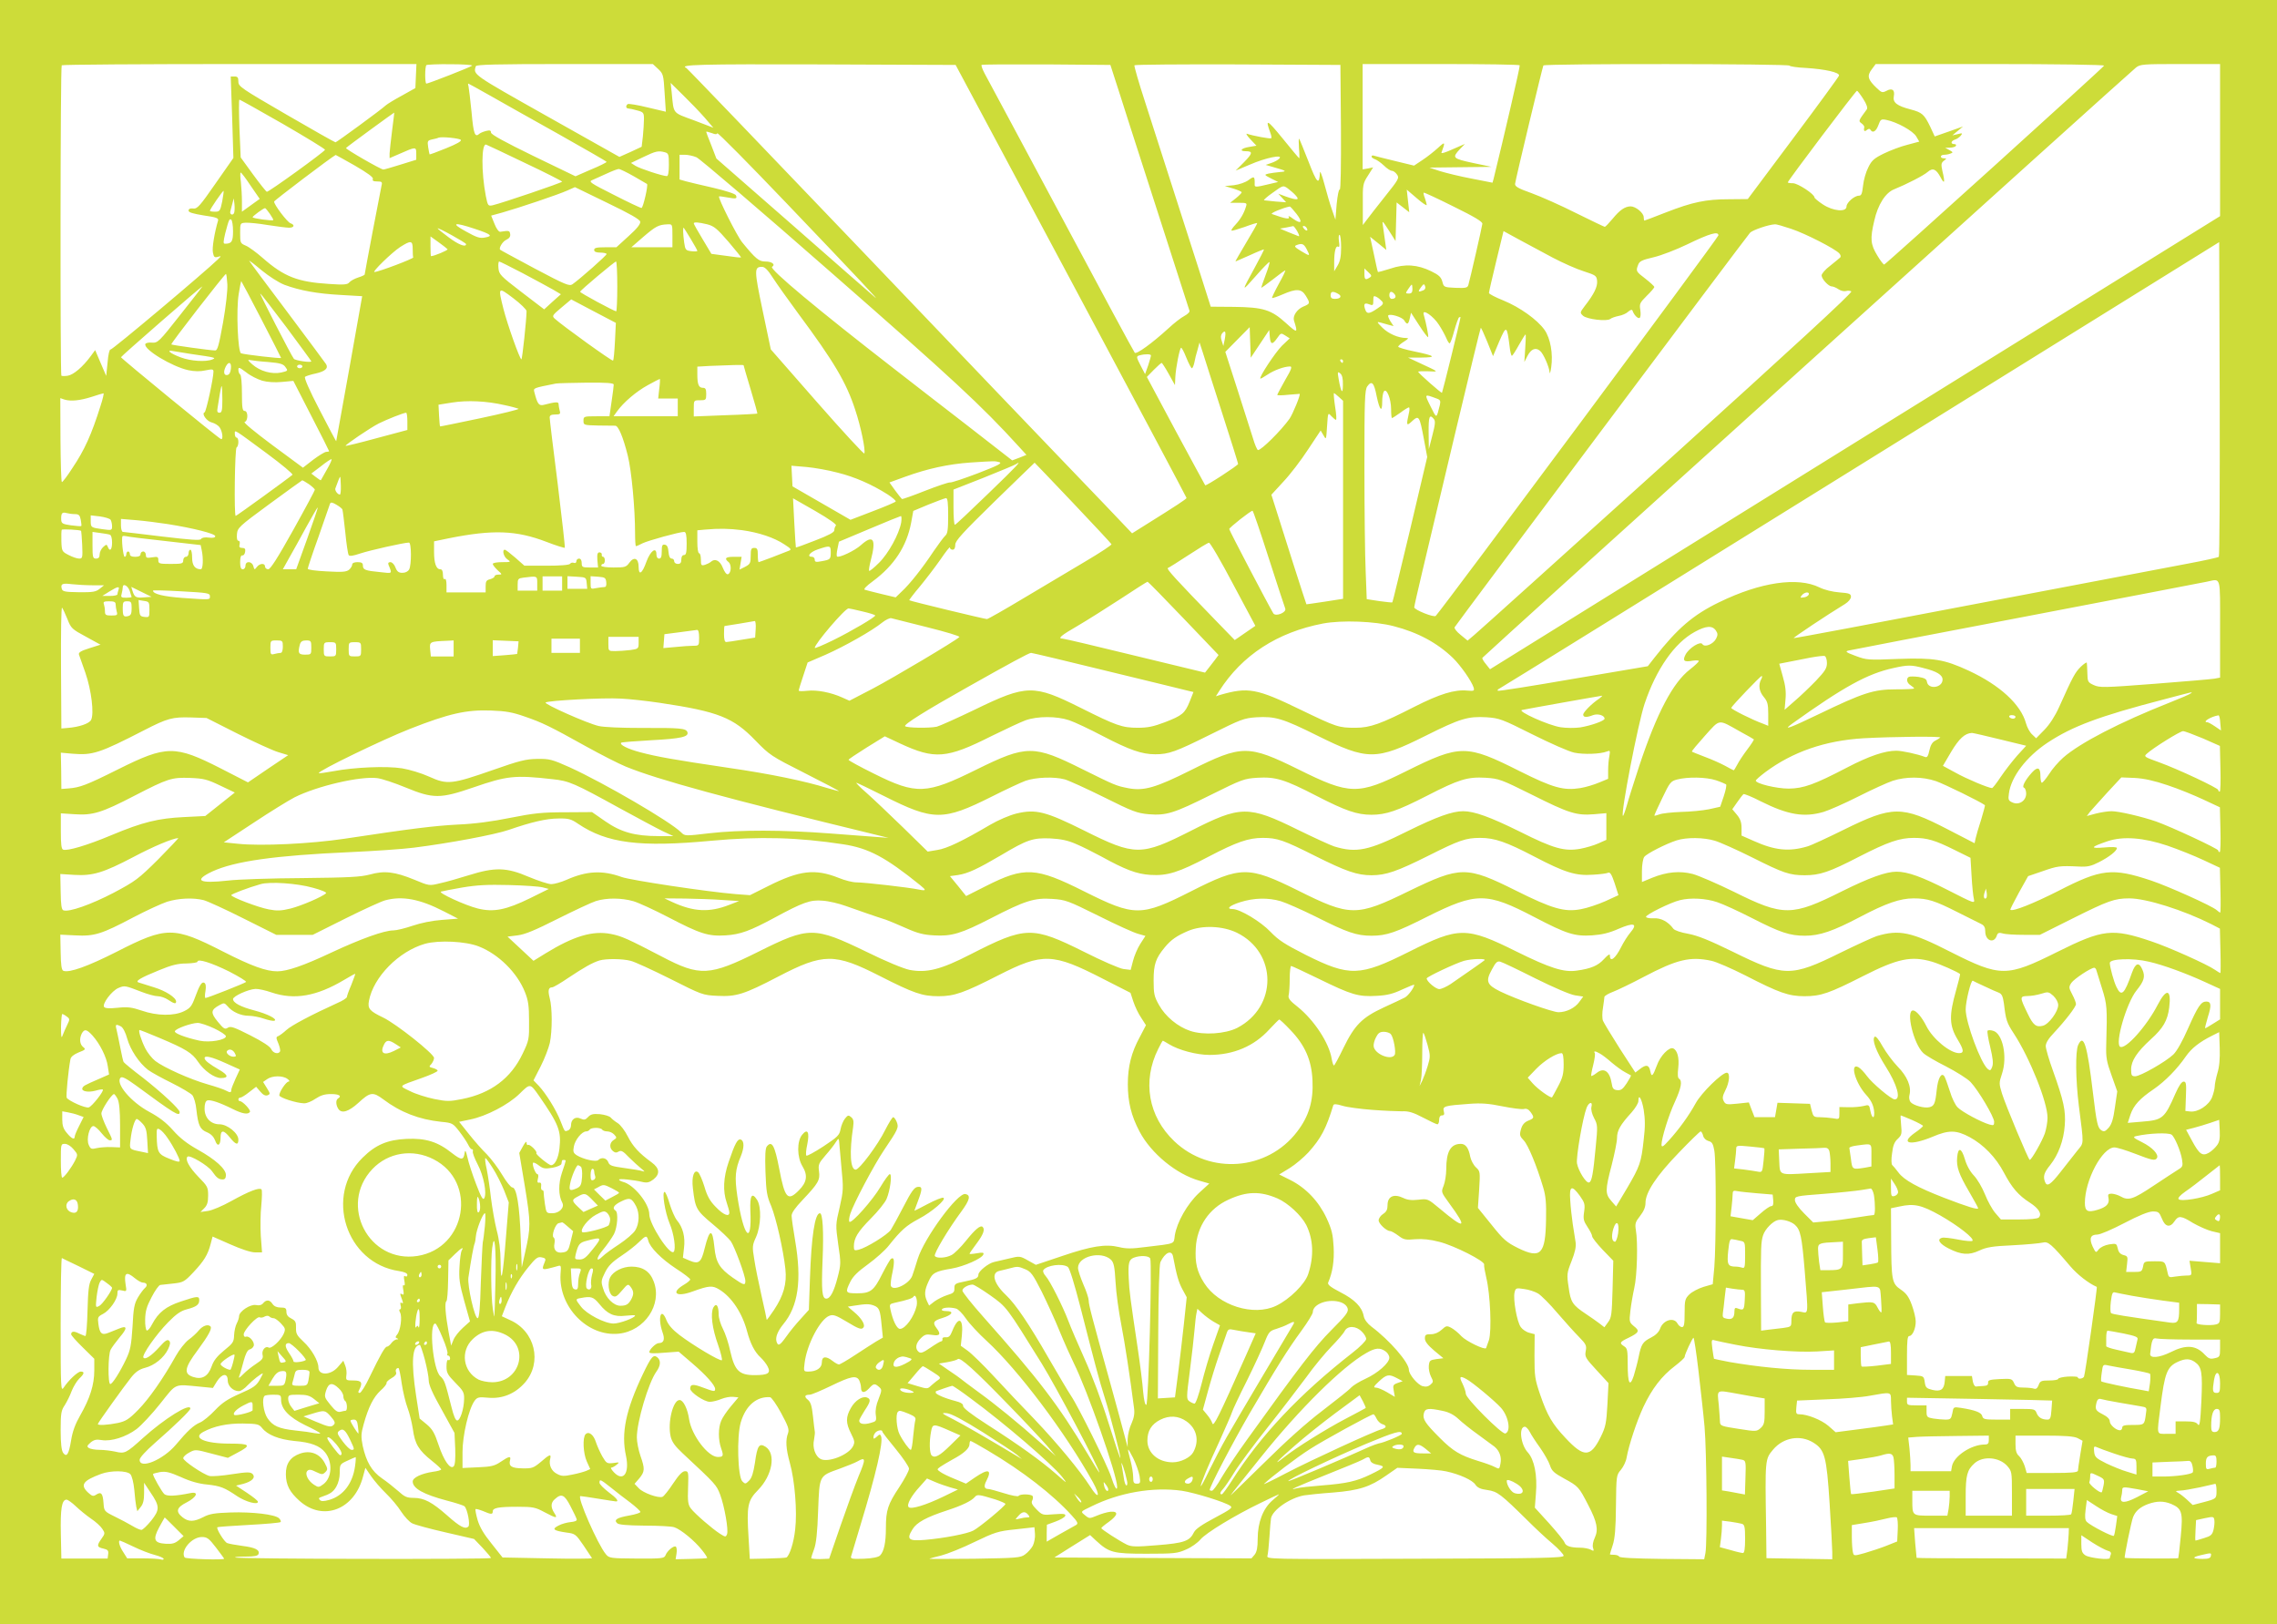 <?xml version="1.0" standalone="no"?>
<!DOCTYPE svg PUBLIC "-//W3C//DTD SVG 20010904//EN"
 "http://www.w3.org/TR/2001/REC-SVG-20010904/DTD/svg10.dtd">
<svg version="1.0" xmlns="http://www.w3.org/2000/svg"
 width="1280pt" height="913pt" viewBox="0 0 1280 913"
 preserveAspectRatio="xMidYMid meet">
<g transform="translate(0,913) scale(0.1,-0.1)"
fill="#cddc39" stroke="none">
<path d="M0 4565 l0 -4565 6400 0 6400 0 0 4565 0 4565 -6400 0 -6400 0 0
-4565z m2338 4138 l-3 -68 -75 -42 c-41 -22 -82 -47 -91 -55 -28 -26 -277
-208 -283 -208 -4 0 -128 70 -276 156 -255 148 -270 158 -270 185 0 23 -4 29
-21 29 l-22 0 8 -229 7 -229 -100 -143 c-89 -128 -103 -144 -126 -141 -17 2
-26 -2 -26 -12 0 -10 24 -17 85 -27 70 -10 84 -15 81 -28 -20 -68 -35 -156
-29 -181 5 -25 9 -29 27 -24 21 6 21 6 1 -14 -73 -71 -597 -512 -604 -507 -5
3 -13 -29 -16 -71 l-8 -77 -31 72 -31 73 -25 -34 c-45 -61 -97 -105 -129 -110
-17 -3 -33 -2 -36 0 -7 8 -6 1738 2 1745 3 4 454 7 1000 7 l994 0 -3 -67z
m316 58 c-10 -9 -246 -101 -257 -101 -9 0 -9 95 0 104 4 3 65 6 136 5 71 0
125 -4 121 -8z m1045 -18 c29 -27 31 -33 37 -134 l7 -107 -102 24 c-56 14
-107 22 -112 19 -13 -9 -11 -25 4 -25 6 0 29 -5 50 -11 34 -9 37 -13 37 -48 0
-21 -3 -65 -6 -97 l-7 -59 -62 -29 -63 -28 -409 230 c-419 236 -414 232 -398
280 3 9 112 12 500 12 l495 0 29 -27z m2322 -1192 c357 -668 649 -1217 649
-1220 0 -6 -55 -42 -231 -152 l-75 -47 -159 167 c-87 91 -204 213 -260 271
-56 58 -547 571 -1090 1140 -544 569 -993 1037 -997 1038 -44 19 75 22 753 20
l761 -3 649 -1214z m271 1059 c27 -85 89 -279 138 -430 200 -621 252 -782 256
-795 4 -8 -8 -20 -28 -31 -18 -9 -59 -41 -90 -70 -91 -83 -179 -147 -189 -137
-5 5 -191 350 -414 768 -224 418 -417 779 -430 802 -12 23 -20 44 -17 48 3 3
167 4 365 3 l359 -3 50 -155z m1246 -198 c1 -214 -1 -351 -7 -348 -5 4 -12
-32 -17 -81 l-7 -88 -19 55 c-11 30 -30 96 -43 145 -13 50 -25 79 -25 65 -4
-74 -17 -61 -64 61 -27 68 -50 126 -53 129 -3 3 -3 -21 -1 -52 3 -32 3 -58 2
-58 -2 0 -44 50 -94 112 -89 109 -99 113 -68 29 5 -13 7 -26 4 -28 -4 -5 -105
14 -136 25 -8 3 0 -11 19 -31 l34 -36 -41 -7 c-45 -7 -58 -24 -19 -24 41 0 39
-12 -10 -62 l-47 -47 81 34 c87 38 188 59 165 34 -7 -8 -27 -19 -45 -25 l-32
-11 45 -13 c72 -20 77 -24 35 -27 -22 -2 -51 -6 -65 -9 -24 -6 -24 -7 15 -27
l40 -20 -55 -13 c-70 -17 -78 -17 -77 -1 1 46 -2 49 -34 25 -17 -13 -52 -25
-82 -29 l-52 -5 48 -14 c26 -8 47 -17 47 -21 0 -4 -15 -19 -32 -33 l-33 -26
48 0 c46 0 48 -1 41 -22 -11 -37 -31 -71 -59 -101 -15 -16 -25 -30 -22 -33 2
-3 35 7 73 20 37 14 70 24 71 22 2 -2 -26 -51 -61 -109 -35 -59 -63 -107 -61
-107 1 0 37 16 80 35 43 20 79 34 80 33 2 -2 -22 -48 -52 -103 -76 -139 -76
-140 6 -47 40 46 75 81 77 79 3 -3 -7 -35 -21 -72 -14 -37 -25 -70 -25 -72 0
-3 29 18 65 46 35 28 67 51 70 51 3 0 -13 -34 -36 -75 -23 -42 -40 -78 -38
-80 2 -2 29 7 59 20 78 34 106 32 130 -7 26 -43 26 -45 -15 -62 -34 -15 -59
-52 -51 -78 23 -72 20 -73 -45 -14 -83 75 -127 89 -293 91 l-130 1 -62 195
c-57 176 -132 411 -308 959 -35 107 -61 198 -59 203 2 4 264 6 581 5 l577 -3
3 -353z m1005 351 c3 -6 -86 -390 -147 -639 l-6 -21 -117 23 c-65 12 -145 32
-178 42 l-60 20 175 2 175 2 -105 22 c-115 25 -119 29 -72 79 l27 28 -69 -30
c-39 -18 -66 -26 -63 -19 23 62 21 64 -19 27 -22 -20 -61 -51 -87 -68 l-48
-32 -107 26 c-59 14 -113 28 -119 30 -7 3 -13 0 -13 -5 0 -5 8 -11 19 -15 10
-3 33 -19 50 -35 17 -17 37 -30 45 -30 8 0 21 -9 29 -21 14 -19 10 -27 -67
-123 -44 -56 -91 -115 -103 -132 l-22 -29 0 116 c-1 111 0 117 29 162 l29 46
-29 -6 -30 -5 0 296 0 296 439 0 c242 0 442 -3 444 -7z m1517 -2 c0 -4 42 -11
93 -13 108 -7 189 -25 185 -43 -2 -7 -118 -166 -258 -353 l-255 -341 -105 -1
c-131 0 -206 -16 -355 -74 -64 -25 -119 -46 -121 -46 -2 0 -4 9 -4 19 0 24
-45 61 -74 61 -32 -1 -60 -20 -101 -70 -21 -25 -40 -45 -44 -45 -3 0 -76 35
-161 77 -85 43 -198 93 -250 112 -76 27 -95 38 -93 53 3 27 154 656 159 665 7
11 1384 10 1384 -1z m1768 0 c-3 -10 -1225 -1115 -1236 -1118 -4 -1 -22 22
-39 51 -38 62 -41 94 -17 195 20 90 63 158 112 177 69 28 167 78 189 98 28 24
47 16 72 -31 22 -42 26 -30 10 36 -8 37 -7 45 8 57 17 13 17 13 1 14 -24 0
-23 20 1 20 11 0 27 3 36 7 15 5 14 8 -6 19 l-24 13 27 1 c15 0 30 5 33 10 3
6 -1 10 -9 10 -22 0 -20 17 3 25 11 3 25 13 33 22 12 15 10 16 -17 9 l-30 -7
30 25 30 25 -79 -28 -80 -28 -26 56 c-33 68 -45 79 -110 96 -77 20 -101 39
-94 74 7 36 -10 48 -42 30 -22 -11 -27 -10 -53 15 -51 48 -57 69 -30 105 l23
31 644 0 c373 0 642 -4 640 -9z m652 -418 l0 -428 -2052 -1273 -2052 -1274
-23 29 c-13 15 -22 31 -20 35 2 7 3631 3284 3674 3318 24 19 40 20 249 20
l224 0 0 -427z m-9724 249 c65 -37 239 -135 386 -217 147 -83 268 -152 268
-155 0 -3 -39 -23 -88 -43 l-87 -38 -238 115 c-160 78 -237 120 -237 131 0 12
-6 14 -27 9 -16 -4 -32 -11 -37 -15 -26 -24 -34 -5 -45 119 -7 70 -15 135 -17
145 -3 9 -4 17 -1 17 2 0 57 -31 123 -68z m1205 -123 l49 -57 -110 42 c-122
45 -112 33 -124 155 l-6 55 71 -70 c39 -38 93 -94 120 -125z m6513 105 c20
-31 26 -51 20 -59 -47 -64 -48 -65 -30 -78 10 -7 17 -17 16 -22 -5 -21 1 -27
14 -16 10 8 16 9 21 1 12 -20 31 -9 44 26 12 33 15 36 45 30 60 -12 150 -62
168 -93 l17 -29 -67 -18 c-37 -9 -97 -32 -132 -49 -55 -27 -69 -39 -88 -79
-13 -25 -26 -71 -29 -102 -5 -44 -9 -56 -23 -56 -26 0 -70 -39 -70 -61 0 -33
-76 -26 -133 12 -26 17 -47 35 -47 39 0 19 -94 80 -121 80 -16 0 -29 2 -29 5
0 9 382 515 389 515 3 0 19 -21 35 -46z m-8883 -141 c131 -76 238 -141 236
-145 -4 -12 -318 -239 -327 -236 -5 2 -40 46 -78 98 l-69 95 -7 163 c-3 89 -4
162 0 162 3 0 114 -62 245 -137z m613 -38 c-7 -55 -13 -112 -14 -127 l0 -27
53 23 c95 42 97 42 97 3 l0 -35 -87 -27 c-49 -15 -92 -28 -98 -28 -14 0 -215
116 -210 121 9 10 270 200 271 199 1 -1 -5 -47 -12 -102z m1800 -14 c16 -7 26
-7 28 0 2 6 177 -171 389 -393 409 -428 542 -570 494 -526 -17 14 -223 195
-459 402 l-429 375 -28 73 c-16 40 -29 74 -29 76 0 4 8 2 34 -7z m-1414 -37
c7 -7 -22 -23 -81 -47 -51 -21 -93 -36 -94 -35 -1 2 -5 20 -8 40 -5 35 -4 38
21 44 15 3 32 7 37 10 18 7 116 -3 125 -12z m361 -130 c115 -54 208 -102 209
-105 0 -6 -339 -121 -391 -133 -25 -5 -27 -3 -38 52 -26 135 -25 298 2 289 6
-2 104 -48 218 -103z m787 60 c20 -6 22 -12 22 -70 0 -41 -4 -64 -11 -64 -24
0 -154 43 -177 58 l-25 16 69 33 c71 34 84 37 122 27z m-1743 -75 c72 -42 105
-66 101 -75 -4 -10 3 -14 25 -14 25 0 29 -3 24 -22 -7 -31 -95 -494 -95 -501
0 -3 -17 -11 -37 -17 -21 -7 -43 -19 -50 -28 -10 -12 -29 -14 -115 -8 -175 11
-251 41 -369 144 -36 32 -80 64 -97 71 -31 13 -32 16 -32 70 0 56 0 57 30 59
17 1 73 -4 125 -13 52 -8 106 -15 120 -15 29 0 34 16 8 25 -18 6 -94 106 -92
122 0 6 322 250 346 262 0 1 49 -27 108 -60z m1920 47 c19 -8 362 -301 762
-652 675 -591 840 -743 1051 -975 l42 -46 -40 -16 -40 -15 -252 196 c-139 107
-323 250 -408 316 -430 333 -708 565 -690 576 21 13 0 30 -37 30 -37 0 -54 14
-131 108 -30 37 -137 250 -130 258 2 1 23 -1 48 -6 49 -9 55 -7 47 12 -2 8
-58 26 -126 42 -67 15 -137 32 -156 37 l-35 10 0 69 0 70 30 0 c17 0 46 -6 65
-14z m-352 -107 c40 -23 73 -43 74 -43 8 -6 -22 -136 -31 -135 -6 0 -76 33
-156 74 -133 67 -143 74 -120 83 14 6 50 22 80 36 30 14 61 26 68 26 8 0 46
-19 85 -41z m-2154 -53 l51 -74 -50 -36 -50 -36 0 58 c0 31 -3 81 -6 110 -4
28 -4 52 -1 52 4 0 29 -33 56 -74z m5875 -55 c24 -26 8 -28 -55 -6 l-43 16 22
-24 22 -24 -57 4 c-32 3 -62 6 -67 7 -5 1 17 21 49 43 58 42 58 42 84 24 14
-11 35 -28 45 -40z m-3685 -147 c2 -13 -17 -38 -65 -81 l-69 -63 -62 0 c-49 0
-63 -3 -63 -15 0 -10 11 -15 35 -15 19 0 35 -4 35 -8 0 -8 -147 -138 -192
-170 -17 -12 -41 -2 -211 88 -106 57 -194 104 -195 106 -10 8 13 47 34 56 17
8 24 18 22 32 -3 20 -6 21 -56 13 -8 -1 -22 18 -32 44 l-19 47 62 17 c92 26
318 102 366 124 l43 19 181 -88 c129 -62 183 -93 186 -106z m-2350 113 c-11
-53 -14 -57 -40 -57 -16 0 -29 2 -29 5 0 9 73 115 77 112 1 -2 -2 -29 -8 -60z
m6771 -19 c0 6 -5 23 -10 38 -6 15 -9 29 -7 31 3 2 78 -33 168 -78 120 -59
163 -85 162 -97 -2 -18 -70 -315 -79 -345 -5 -15 -15 -17 -72 -15 -65 3 -66 4
-74 35 -7 25 -19 37 -62 58 -78 38 -148 43 -230 15 -37 -12 -69 -20 -70 -19
-2 2 -12 48 -23 101 l-21 97 46 -37 45 -37 -7 50 c-4 28 -9 66 -12 85 -5 33
-4 32 33 -25 l38 -60 3 108 3 109 35 -27 36 -28 -7 63 -7 64 56 -48 c31 -27
56 -44 56 -38z m-6704 -45 c-7 -17 -27 -8 -21 10 2 7 7 26 11 42 l8 30 4 -33
c2 -19 1 -41 -2 -49z m5972 -5 c37 -48 28 -61 -20 -27 -17 13 -28 18 -24 11
11 -17 -17 -13 -94 15 -12 4 62 35 100 42 3 1 20 -18 38 -41z m-5771 0 c12
-18 21 -33 19 -35 -6 -6 -116 9 -116 16 0 6 61 51 70 51 3 0 15 -15 27 -32z
m-207 -98 c0 -58 -8 -70 -45 -70 -11 0 -10 10 1 58 21 79 23 84 34 77 5 -3 10
-32 10 -65z m2666 39 c38 -10 55 -24 119 -98 40 -47 72 -87 71 -88 -2 -2 -40
2 -85 9 l-82 11 -49 82 c-28 46 -50 86 -50 89 0 9 26 7 76 -5z m-1308 -25 c94
-31 105 -41 59 -49 -29 -6 -47 0 -108 34 -88 48 -68 54 49 15z m1112 -39 l0
-65 -116 0 -115 0 68 59 c69 59 85 68 136 70 27 1 27 1 27 -64z m6288 39 c82
-27 251 -114 272 -139 8 -9 9 -19 4 -23 -5 -5 -30 -25 -56 -46 -27 -20 -48
-45 -48 -54 0 -20 39 -62 57 -62 8 0 25 -7 38 -16 13 -9 32 -13 42 -10 10 3
24 2 30 -2 9 -6 -334 -321 -1033 -953 -575 -519 -1063 -959 -1085 -977 l-39
-33 -39 32 c-23 18 -37 37 -34 43 16 26 1646 2203 1661 2218 15 15 105 46 140
47 8 1 48 -11 90 -25z m-2775 -15 c11 -21 13 -30 5 -26 -7 3 -33 13 -58 23
l-45 19 35 6 c19 4 37 7 40 8 3 0 13 -13 23 -30z m52 20 c11 -17 -1 -21 -15
-4 -8 9 -8 15 -2 15 6 0 14 -5 17 -11z m-4725 -91 c0 -20 -42 -4 -98 38 -34
25 -62 48 -62 50 0 8 160 -81 160 -88z m1264 27 c20 -33 36 -62 36 -65 0 -4
-15 -4 -34 -2 -31 4 -34 7 -40 49 -7 52 -8 88 -2 82 2 -2 20 -31 40 -64z
m4844 -103 c57 -30 136 -65 175 -77 68 -22 72 -25 75 -54 3 -33 -17 -74 -70
-142 -27 -36 -27 -37 -9 -54 23 -20 134 -33 153 -18 7 6 28 13 47 17 19 3 44
14 54 24 13 11 21 13 24 6 8 -24 30 -47 40 -41 6 4 7 22 4 44 -6 35 -3 41 36
80 24 23 43 46 43 50 -1 4 -23 25 -50 46 -54 41 -55 43 -41 79 7 20 23 27 87
42 43 10 128 43 188 72 126 61 176 76 176 51 0 -12 -1544 -2090 -1589 -2139
-9 -11 -121 34 -121 48 0 6 20 94 44 195 24 101 107 452 185 779 78 327 143
596 145 597 2 2 18 -33 36 -77 l33 -82 35 83 c40 92 43 90 58 -27 3 -30 9 -54
13 -54 3 0 21 27 39 60 19 33 35 60 38 60 2 0 1 -35 -2 -77 l-5 -78 18 35 c20
38 45 49 70 28 19 -15 52 -91 54 -121 1 -12 5 1 9 28 11 76 -4 162 -37 210
-41 58 -139 128 -232 166 -45 18 -81 37 -81 42 0 5 18 85 41 179 l41 169 86
-47 c48 -26 134 -72 190 -102z m-1189 57 c0 -52 -6 -79 -20 -102 l-19 -32 0
50 c0 62 9 97 23 88 7 -4 8 6 4 30 -3 21 -2 37 3 37 5 0 9 -32 9 -71z m-5023
-10 c3 -6 -77 -39 -93 -39 -2 0 -3 25 -3 56 l0 55 46 -33 c25 -18 48 -36 50
-39z m-196 1 c0 -22 1 -43 3 -47 2 -7 -193 -81 -218 -82 -16 -1 98 110 144
140 61 39 71 38 71 -11z m10153 -1730 c-5 -4 -82 -21 -173 -38 -91 -17 -626
-119 -1189 -226 -563 -108 -1026 -195 -1028 -193 -3 3 187 130 289 192 19 12
33 29 33 40 0 17 -9 21 -65 25 -39 3 -84 14 -112 28 -122 60 -331 30 -563 -83
-147 -71 -235 -147 -363 -310 l-39 -50 -419 -71 c-230 -40 -421 -70 -424 -67
-3 3 0 8 5 10 6 2 919 568 2030 1258 l2020 1254 3 -882 c1 -484 -1 -884 -5
-887z m-5128 1730 c22 -42 20 -42 -30 -12 -36 22 -42 28 -27 34 31 12 41 8 57
-22z m-5746 -201 c86 -32 184 -50 317 -57 l120 -7 -72 -405 c-40 -223 -73
-407 -74 -410 0 -3 -42 76 -93 175 -59 113 -89 183 -82 187 5 4 33 13 62 19
51 12 70 29 56 52 -4 7 -102 138 -217 292 -116 154 -213 284 -215 289 -2 4 29
-19 69 -53 43 -35 96 -69 129 -82z m1340 65 c69 -37 146 -78 170 -92 l44 -26
-47 -42 -47 -43 -127 97 c-119 91 -127 100 -130 135 -2 20 0 37 4 37 4 0 64
-30 133 -66z m531 -74 c0 -77 -3 -140 -6 -140 -11 0 -204 104 -203 110 1 8
193 169 202 170 4 0 7 -63 7 -140z m875 48 c22 -34 86 -124 142 -200 202 -272
271 -389 321 -543 31 -93 58 -223 51 -244 -2 -6 -121 123 -265 287 l-261 298
-46 219 c-48 229 -48 245 -3 245 15 0 33 -18 61 -62z m3355 2 c-24 -16 -30
-12 -30 20 l0 31 22 -21 c19 -18 20 -22 8 -30z m-6422 -38 c2 -32 -8 -124 -24
-214 -23 -127 -31 -158 -44 -158 -27 0 -243 30 -247 34 -5 4 299 395 307 396
3 0 6 -26 8 -58z m191 -196 c61 -118 111 -216 111 -218 0 -5 -207 19 -225 26
-18 7 -28 246 -13 334 6 39 13 72 14 72 1 0 52 -96 113 -214z m6532 162 c-29
-12 -32 -8 -14 16 15 21 19 22 24 8 4 -11 0 -20 -10 -24z m-61 7 c0 -18 -5
-25 -20 -25 -20 0 -20 1 -4 25 9 14 18 25 20 25 2 0 4 -11 4 -25z m-6926 -144
c-121 -154 -127 -159 -160 -157 -18 2 -35 -2 -37 -8 -11 -30 150 -127 242
-147 34 -7 66 -8 96 -1 39 8 45 7 45 -7 0 -36 -41 -226 -50 -229 -19 -7 13
-51 41 -57 16 -4 36 -16 44 -28 16 -23 21 -71 7 -65 -16 6 -561 453 -562 460
0 5 450 398 458 398 1 0 -55 -72 -124 -159z m1946 20 c0 -44 -24 -271 -29
-271 -9 0 -79 197 -101 284 -31 124 -31 125 55 60 41 -31 75 -64 75 -73z
m4561 98 c25 -13 16 -29 -17 -29 -17 0 -24 5 -24 20 0 22 12 25 41 9z m318 -2
c12 -15 5 -27 -16 -27 -7 0 -13 9 -13 20 0 23 13 26 29 7z m-6230 -185 c77
-104 141 -191 141 -193 0 -9 -90 4 -98 14 -15 19 -194 367 -189 367 3 0 68
-85 146 -188z m6160 144 c10 -12 6 -19 -26 -40 -44 -30 -58 -32 -67 -10 -13
34 -7 44 19 34 23 -9 25 -7 25 21 0 26 2 28 18 20 10 -5 24 -17 31 -25z
m-4312 -224 c-3 -57 -7 -106 -11 -109 -5 -5 -284 196 -328 236 -16 15 -13 19
38 62 l55 46 125 -66 126 -66 -5 -103z m4632 92 c16 -24 34 -58 41 -74 7 -17
15 -30 19 -30 4 0 16 32 26 71 11 39 23 73 27 75 5 3 8 3 8 0 0 -12 -101 -420
-104 -424 -4 -3 -128 106 -134 118 -1 3 24 4 55 3 64 -3 68 -7 -52 49 l-60 28
75 0 c90 1 78 10 -42 35 -49 10 -88 22 -88 26 0 5 15 18 33 29 25 16 28 20 12
20 -45 0 -99 24 -133 57 -33 33 -34 36 -12 30 14 -4 36 -10 50 -14 l24 -6 -18
27 c-9 15 -15 30 -12 33 11 11 77 -9 89 -27 17 -28 24 -25 32 11 l7 31 46 -71
c25 -39 48 -69 50 -66 4 3 -10 75 -25 128 -9 34 55 -10 86 -59z m-1006 -107
l52 78 3 -37 c4 -46 14 -48 42 -8 20 29 22 29 45 14 l25 -16 -44 -42 c-37 -37
-129 -176 -121 -184 1 -2 19 8 40 22 37 25 94 46 127 46 13 0 8 -16 -28 -77
-24 -43 -44 -80 -44 -83 0 -3 28 -3 63 1 34 3 63 5 63 5 6 -5 -39 -114 -57
-140 -48 -67 -158 -176 -177 -176 -5 0 -18 30 -29 68 -12 37 -51 161 -88 276
l-67 208 68 69 69 70 3 -86 3 -86 52 78z m-198 26 l-8 -38 -9 28 c-7 20 -6 32
2 43 18 21 23 10 15 -33z m-16 -411 c50 -155 91 -286 91 -290 0 -8 -180 -125
-185 -120 -2 2 -76 140 -166 306 l-162 303 39 40 c21 21 41 39 44 39 3 0 21
-28 40 -62 l35 -63 2 45 c3 56 24 159 32 165 4 2 17 -23 30 -56 13 -32 27 -59
31 -59 4 0 10 14 14 32 3 18 11 50 18 72 l11 41 18 -55 c9 -30 58 -182 108
-338z m-5794 328 c133 -19 142 -21 120 -30 -37 -16 -123 -10 -179 11 -62 23
-86 45 -40 35 16 -3 61 -10 99 -16z m5395 -8 c0 -5 -7 -30 -16 -57 l-17 -48
-23 44 c-28 54 -28 56 -6 62 30 8 62 7 62 -1z m-4962 -37 c68 -6 85 -11 97
-29 15 -20 14 -21 -24 -30 -53 -11 -119 7 -163 46 -24 21 -28 28 -13 24 11 -2
57 -8 103 -11z m6042 5 c0 -5 -2 -10 -4 -10 -3 0 -8 5 -11 10 -3 6 -1 10 4 10
6 0 11 -4 11 -10z m-6252 -42 c-2 -22 -9 -34 -20 -36 -20 -4 -24 19 -8 49 16
30 32 22 28 -13z m402 12 c0 -5 -7 -10 -15 -10 -8 0 -15 5 -15 10 0 6 7 10 15
10 8 0 15 -4 15 -10z m2480 7 c0 -2 18 -64 40 -137 22 -73 39 -134 37 -135 -1
-1 -82 -6 -179 -9 l-178 -7 0 45 c0 46 0 46 35 46 33 0 35 2 35 35 0 28 -4 35
-19 35 -23 0 -31 19 -31 75 l0 44 68 4 c113 5 192 7 192 4z m-2706 -87 c29 -8
70 -11 111 -7 l64 6 100 -195 c56 -108 101 -198 101 -200 0 -2 -7 -4 -16 -4
-8 0 -41 -20 -73 -44 l-58 -45 -172 127 c-98 73 -165 128 -156 130 20 5 21 62
0 62 -12 0 -15 18 -15 99 0 56 -4 103 -10 106 -5 3 -10 15 -10 26 0 17 5 15
44 -14 23 -19 64 -39 90 -47z m6075 -24 c0 -57 -11 -42 -24 34 -7 40 -6 43 9
31 11 -9 16 -29 15 -65z m-3843 -21 l-6 -55 55 0 55 0 0 -50 0 -50 -181 0
-180 0 20 28 c37 51 106 110 171 146 36 20 67 36 69 36 2 0 1 -25 -3 -55z
m-256 23 c0 -7 -5 -49 -12 -95 l-12 -83 -73 0 c-71 0 -73 -1 -73 -25 0 -25 2
-25 83 -27 45 0 88 -1 95 -1 18 1 45 -64 71 -168 21 -83 41 -297 41 -436 0
-40 2 -73 5 -73 4 0 20 7 37 16 30 15 207 64 234 64 10 0 14 -17 14 -65 0 -51
-3 -65 -15 -65 -9 0 -15 -9 -15 -25 0 -18 -5 -25 -20 -25 -11 0 -20 7 -20 15
0 8 -6 15 -14 15 -10 0 -16 13 -18 37 -2 27 -8 39 -20 41 -15 3 -18 -4 -18
-37 0 -30 -4 -41 -15 -41 -9 0 -15 9 -15 24 0 45 -34 19 -56 -41 -24 -68 -44
-81 -44 -29 0 48 -26 59 -52 23 -18 -25 -25 -27 -89 -27 -39 0 -69 4 -69 10 0
6 5 10 10 10 6 0 10 9 10 20 0 11 -4 20 -10 20 -5 0 -9 6 -7 13 1 6 -5 12 -13
12 -11 0 -14 -10 -12 -42 l4 -43 -46 0 c-42 0 -46 2 -46 25 0 16 -6 25 -15 25
-8 0 -15 -7 -15 -15 0 -8 -6 -12 -14 -9 -8 3 -17 1 -21 -5 -4 -7 -53 -11 -131
-11 l-126 0 -51 45 c-29 25 -55 45 -59 45 -17 0 -7 -40 14 -54 22 -15 20 -16
-30 -16 -28 0 -52 -4 -52 -10 0 -5 12 -21 27 -35 27 -24 27 -25 5 -25 -12 0
-22 -4 -22 -10 0 -5 -11 -12 -25 -16 -21 -5 -25 -12 -25 -40 l0 -34 -110 0
-110 0 0 41 c0 24 -4 38 -10 34 -6 -4 -10 7 -10 24 0 21 -5 31 -15 31 -23 0
-35 34 -35 98 l0 59 82 17 c250 50 380 45 550 -20 54 -21 100 -35 103 -33 2 3
-16 165 -40 360 -25 195 -45 362 -45 372 0 12 8 17 31 17 28 0 31 3 25 23 -3
12 -6 28 -6 36 0 13 -15 13 -84 -5 -27 -6 -35 5 -52 71 -6 24 -10 23 121 49
11 2 89 4 173 5 112 1 152 -2 152 -11z m4289 -66 c17 -80 31 -94 31 -29 0 23
4 48 9 56 15 23 41 -41 41 -99 0 -27 2 -50 5 -50 3 0 24 14 47 30 22 17 44 30
48 30 5 0 4 -17 -1 -37 -14 -62 -12 -69 14 -45 44 41 46 38 72 -100 l18 -97
-96 -407 c-54 -224 -98 -409 -100 -410 -1 -2 -34 2 -73 7 l-71 11 -6 156 c-4
87 -7 351 -7 587 0 378 2 433 16 453 25 35 38 22 53 -56z m-6489 -17 c0 -62
-3 -75 -16 -75 -13 0 -15 7 -10 33 3 17 8 51 12 75 4 23 8 42 10 42 2 0 4 -34
4 -75z m-685 -37 c-51 -162 -90 -248 -158 -349 -28 -44 -55 -79 -59 -79 -4 0
-7 106 -8 236 l-1 236 23 -8 c35 -11 87 -6 153 15 33 11 63 20 67 20 3 1 -4
-32 -17 -71z m6962 50 l23 -21 0 -557 0 -556 -102 -16 c-57 -9 -104 -15 -104
-15 -2 2 -134 414 -171 534 l-26 82 67 73 c38 40 100 121 139 181 l71 107 16
-27 c15 -27 15 -26 20 51 5 78 5 78 24 57 11 -11 22 -21 26 -21 4 0 2 34 -5
75 -6 41 -9 75 -6 75 2 0 15 -10 28 -22z m551 -9 c19 -7 21 -13 16 -36 -20
-79 -17 -78 -52 -8 -36 73 -37 71 36 44z m-5243 -36 c39 -8 74 -18 80 -21 5
-3 -92 -27 -215 -53 -124 -26 -225 -47 -226 -46 -2 1 -4 29 -6 62 l-3 60 75
12 c87 14 195 9 295 -14z m-545 -92 l0 -48 -172 -46 c-95 -26 -173 -45 -175
-43 -5 4 139 102 187 126 44 22 137 59 153 60 4 0 7 -22 7 -49z m5770 14 c10
-12 8 -30 -8 -92 l-20 -78 -1 93 c-1 91 5 106 29 77z m-6561 -193 c84 -62 150
-117 145 -121 -20 -18 -314 -231 -319 -231 -10 0 -5 379 5 385 6 3 10 17 10
31 0 13 -4 24 -10 24 -5 0 -10 9 -10 21 0 25 -11 31 179 -109z m340 -89 c-18
-32 -34 -60 -35 -62 -2 -2 -14 6 -28 17 l-26 20 53 40 c28 23 56 41 60 41 5 1
-6 -25 -24 -56z m3779 39 c18 -6 -9 -19 -120 -62 -79 -30 -150 -54 -158 -52
-8 1 -71 -20 -140 -47 -68 -27 -127 -48 -130 -46 -3 2 -20 24 -38 48 l-32 45
88 32 c127 46 242 71 367 80 141 9 136 9 163 2z m-63 -177 c-99 -96 -183 -175
-187 -175 -5 0 -8 45 -8 99 l0 99 168 66 c92 37 174 71 182 76 39 26 12 -4
-155 -165z m476 -51 c118 -124 215 -229 217 -233 2 -5 -64 -48 -145 -96 -81
-48 -237 -141 -346 -206 -110 -66 -203 -119 -209 -119 -12 0 -432 101 -437
106 -1 1 25 36 59 76 33 40 86 109 116 152 30 44 54 75 54 68 0 -7 7 -12 15
-12 10 0 15 10 15 28 0 22 39 65 222 244 123 119 223 217 224 217 0 1 97 -101
215 -225z m-1322 169 c97 -24 194 -67 282 -123 27 -18 47 -35 44 -39 -2 -4
-60 -29 -129 -55 l-125 -48 -163 94 -163 94 -3 58 -3 58 83 -7 c46 -4 125 -18
177 -32z m-2793 -73 c1 -28 -2 -50 -5 -50 -13 0 -29 22 -26 34 15 42 25 66 27
66 2 0 3 -23 4 -50z m-179 8 c18 -13 33 -27 33 -31 0 -4 -55 -107 -122 -227
-87 -156 -128 -220 -140 -220 -10 0 -18 7 -18 15 0 21 -30 19 -46 -2 -13 -17
-14 -17 -20 5 -8 28 -44 30 -44 2 0 -11 -7 -20 -15 -20 -11 0 -15 11 -15 40 0
26 4 39 12 38 7 -2 14 7 16 20 3 16 -2 22 -16 22 -15 0 -19 5 -15 20 3 12 0
20 -6 20 -8 0 -11 14 -9 37 3 36 10 43 183 170 99 73 182 132 184 133 3 0 20
-10 38 -22z m2962 -232 c-5 -6 -9 -17 -9 -27 0 -11 -31 -28 -107 -57 -59 -23
-107 -41 -109 -39 -1 1 -5 64 -9 139 l-7 137 126 -72 c78 -45 121 -76 115 -81z
m631 55 c0 -77 -3 -101 -16 -112 -8 -7 -38 -47 -66 -88 -62 -94 -135 -186
-180 -227 l-33 -32 -80 19 c-44 11 -86 21 -94 24 -8 3 9 21 46 48 119 88 190
196 215 329 l12 66 86 36 c47 19 91 35 98 36 9 0 12 -26 12 -99z m-3405 34 c2
-5 9 -63 16 -127 6 -64 15 -122 19 -128 5 -8 24 -5 66 9 54 18 246 61 273 61
14 0 15 -124 1 -151 -7 -12 -21 -19 -38 -19 -21 0 -30 7 -39 30 -6 17 -19 30
-28 30 -11 0 -15 -5 -11 -15 21 -52 24 -49 -47 -41 -84 8 -97 13 -97 37 0 14
-7 19 -30 19 -18 0 -30 -5 -30 -13 0 -8 -8 -21 -17 -29 -15 -13 -38 -15 -125
-10 -63 3 -108 9 -108 15 0 5 27 87 61 181 33 94 62 177 64 184 4 10 12 9 36
-5 17 -10 33 -22 34 -28z m-198 -163 l-62 -172 -37 0 -38 0 35 63 c20 34 63
113 97 175 34 61 62 111 64 109 2 -1 -25 -80 -59 -175z m5405 -109 c48 -148
89 -275 93 -284 8 -22 -54 -47 -67 -27 -25 41 -248 466 -248 474 1 9 119 102
131 103 3 1 44 -119 91 -266z m-6711 247 c22 0 28 -6 33 -32 3 -17 5 -33 3
-35 -2 -2 -28 0 -58 4 -49 7 -54 11 -55 33 -1 35 5 43 30 36 11 -3 33 -6 47
-6z m201 -32 c4 -7 8 -24 8 -36 0 -23 -2 -24 -52 -17 -67 9 -68 10 -68 47 l0
31 52 -6 c28 -4 55 -12 60 -19z m4444 -15 c-12 -66 -72 -175 -125 -227 -28
-28 -53 -48 -55 -45 -3 3 1 29 9 59 32 120 14 148 -55 86 -35 -32 -125 -74
-135 -64 -3 3 -2 22 3 44 l8 39 169 71 c94 40 174 72 179 73 4 1 5 -16 2 -36z
m-4123 -9 c145 -23 267 -54 267 -68 0 -8 -12 -11 -36 -8 -22 3 -39 0 -44 -8
-5 -9 -57 -5 -218 14 -116 14 -215 26 -221 26 -6 0 -11 16 -11 36 l0 37 85 -7
c47 -4 127 -14 178 -22z m-487 -38 c1 -1 4 -36 6 -78 3 -73 2 -78 -17 -78 -12
0 -38 9 -59 20 -37 19 -39 21 -41 77 -1 32 0 61 2 65 3 5 102 0 109 -6z m3714
4 c95 -13 182 -42 239 -80 39 -25 42 -30 25 -36 -10 -4 -52 -20 -92 -36 -40
-15 -75 -28 -77 -28 -3 0 -5 18 -5 40 0 33 -3 40 -20 40 -17 0 -20 -7 -20 -45
0 -40 -3 -46 -31 -61 l-32 -16 6 36 6 36 -45 0 c-46 0 -54 -9 -28 -30 17 -15
15 -61 -4 -68 -8 -2 -19 12 -29 37 -16 41 -45 54 -68 32 -6 -5 -20 -12 -32
-16 -21 -6 -23 -3 -23 29 0 20 -4 36 -10 36 -6 0 -10 28 -10 64 l0 65 43 4
c81 7 133 6 207 -3z m-3552 -26 c7 -2 12 -20 12 -44 0 -41 -13 -53 -24 -24 -6
15 -8 15 -26 -1 -11 -10 -20 -29 -20 -42 0 -16 -6 -23 -20 -23 -18 0 -20 7
-20 75 l0 75 43 -6 c23 -3 48 -7 55 -10z m309 -35 l201 -23 6 -29 c10 -47 7
-107 -5 -107 -33 0 -49 22 -49 65 0 25 -4 45 -10 45 -5 0 -10 -9 -10 -20 0
-11 -7 -20 -15 -20 -8 0 -15 -9 -15 -20 0 -18 -7 -20 -70 -20 -65 0 -70 2 -70
21 0 19 -4 21 -35 16 -30 -5 -35 -3 -35 14 0 10 -7 19 -15 19 -8 0 -15 -7 -15
-15 0 -10 -10 -15 -30 -15 -20 0 -30 5 -30 15 0 8 -4 15 -10 15 -5 0 -10 -7
-10 -15 0 -8 -4 -15 -9 -15 -9 0 -20 108 -12 116 3 2 12 2 20 0 9 -3 107 -15
218 -27z m6005 -243 l125 -234 -58 -40 -58 -40 -103 106 c-226 233 -283 295
-273 299 6 2 57 34 115 72 58 38 110 70 116 70 7 1 68 -104 136 -233z m-2262
180 c0 -40 -2 -42 -53 -51 -30 -6 -37 -4 -37 9 0 9 -7 16 -15 16 -33 0 -12 27
33 42 68 23 72 22 72 -16z m-1650 -176 l0 -40 -55 0 -55 0 0 34 c0 32 3 35 33
39 79 10 77 10 77 -33z m140 0 l0 -40 -55 0 -55 0 0 40 0 40 55 0 55 0 0 -40z
m138 3 l3 -33 -55 0 -56 0 0 36 0 35 53 -3 c51 -3 52 -4 55 -35z m110 5 c2
-19 -1 -28 -11 -28 -8 0 -29 -3 -46 -6 -30 -6 -31 -6 -31 30 l0 37 43 -3 c38
-3 42 -6 45 -30z m9072 -263 l0 -274 -32 -6 c-18 -3 -170 -16 -338 -29 -285
-22 -307 -22 -340 -7 -33 15 -35 19 -36 66 -1 28 -2 54 -3 59 0 6 -16 -5 -34
-22 -32 -32 -44 -53 -122 -227 -23 -51 -53 -97 -82 -127 l-47 -48 -23 22 c-13
12 -28 40 -34 62 -29 106 -146 214 -322 296 -139 64 -195 73 -397 66 -169 -7
-177 -6 -239 17 -54 20 -60 25 -40 30 13 3 463 90 999 192 536 103 993 190
1015 195 82 16 75 43 75 -265z m-5827 59 l197 -206 -20 -27 c-11 -14 -28 -36
-38 -49 l-18 -23 -393 95 c-216 53 -399 96 -407 96 -31 0 -10 18 84 72 53 31
162 100 242 152 80 53 148 96 151 96 3 0 94 -93 202 -206z m-6133 186 l65 0
-25 -20 c-21 -17 -39 -20 -117 -19 -79 1 -92 4 -96 20 -7 27 3 32 58 25 28 -3
79 -6 115 -6z m209 -31 c6 -18 11 -34 11 -35 0 -2 -14 -4 -31 -4 -28 0 -31 3
-25 23 3 12 6 28 6 35 0 25 28 11 39 -19z m-63 5 c-3 -9 -6 -20 -6 -25 0 -5
-19 -9 -42 -9 l-43 0 40 25 c47 29 59 31 51 9z m144 -42 c-46 -4 -54 1 -65 36
l-7 23 57 -28 57 -28 -42 -3z m370 7 c0 -22 6 -21 -156 -10 -106 8 -164 22
-164 41 0 3 72 1 160 -4 146 -8 160 -10 160 -27z m8988 9 c-3 -7 -15 -15 -28
-16 -21 -3 -22 -2 -11 12 16 19 44 21 39 4z m-9328 -85 c0 -42 -1 -44 -27 -41
-26 3 -28 7 -31 49 l-3 46 31 -5 c28 -4 30 -7 30 -49z m-190 30 c0 -10 3 -28
6 -40 6 -21 3 -23 -30 -23 -31 0 -36 3 -36 24 0 13 -3 31 -6 40 -5 13 1 16 30
16 28 0 36 -4 36 -17z m90 -22 c0 -30 -4 -40 -19 -44 -27 -7 -31 0 -31 45 0
34 3 38 25 38 22 0 25 -4 25 -39z m-361 -61 c20 -52 26 -57 104 -99 l82 -45
-63 -20 c-48 -15 -62 -24 -58 -36 3 -8 19 -54 36 -102 34 -98 50 -231 32 -265
-11 -21 -68 -40 -132 -45 l-35 -3 -2 344 c-1 189 1 340 6 335 4 -5 18 -34 30
-64z m4469 43 c39 -9 72 -19 72 -23 0 -9 -128 -85 -237 -139 -57 -28 -103 -47
-103 -43 0 23 170 222 190 222 3 0 38 -7 78 -17z m365 -89 c104 -26 185 -50
180 -55 -21 -21 -371 -229 -487 -290 l-131 -68 -40 18 c-64 29 -143 44 -196
38 -27 -3 -49 -3 -49 1 0 4 11 41 25 82 l25 76 102 44 c108 48 260 134 318
181 19 15 42 26 50 24 8 -2 100 -25 203 -51z m-965 -11 l-3 -47 -75 -12 c-41
-7 -81 -13 -87 -13 -9 -1 -13 14 -13 44 0 25 1 45 3 46 1 0 38 6 82 13 44 7
84 14 88 15 4 0 7 -20 5 -46z m3587 17 c136 -35 245 -94 333 -179 43 -42 104
-129 116 -166 5 -19 2 -20 -35 -17 -72 7 -156 -19 -298 -91 -188 -96 -249
-118 -331 -118 -95 0 -105 3 -310 102 -245 119 -294 128 -450 83 l-25 -8 19
30 c128 201 327 330 583 379 106 20 292 13 398 -15z m1811 -25 c11 -16 11 -25
1 -45 -16 -31 -64 -51 -77 -31 -11 19 -75 -21 -95 -59 -18 -35 -8 -43 40 -34
19 3 35 2 35 -2 -1 -5 -23 -26 -50 -47 -96 -74 -186 -245 -284 -539 -29 -90
-62 -191 -71 -226 -10 -34 -20 -61 -22 -58 -13 13 85 520 122 630 65 194 168
342 282 404 64 35 99 37 119 7z m-5716 -40 c0 -44 -1 -45 -32 -45 -18 0 -64
-3 -101 -7 l-68 -6 3 39 3 39 85 11 c47 6 91 12 98 13 8 1 12 -14 12 -44z
m-340 -29 c0 -32 -2 -34 -46 -40 -26 -3 -64 -6 -85 -6 -39 0 -39 0 -39 40 l0
40 85 0 85 0 0 -34z m-330 -16 l0 -40 -80 0 -80 0 0 40 0 40 80 0 80 0 0 -40z
m-1670 -5 c0 -21 -5 -35 -12 -35 -7 0 -23 -3 -35 -6 -21 -6 -23 -3 -23 35 0
40 1 41 35 41 33 0 35 -2 35 -35z m160 -5 c0 -39 -1 -40 -35 -40 -37 0 -42 9
-29 58 5 16 14 22 35 22 27 0 29 -3 29 -40z m800 -5 l0 -45 -64 0 -64 0 -4 40
c-4 43 -1 44 95 48 l37 2 0 -45z m362 5 c-2 -19 -5 -36 -5 -36 -1 -1 -32 -4
-69 -7 l-68 -5 0 45 0 44 73 -3 72 -3 -3 -35z m-1022 -10 c0 -39 -1 -40 -35
-40 -34 0 -35 1 -35 40 0 39 1 40 35 40 34 0 35 -1 35 -40z m140 0 c0 -39 -1
-40 -35 -40 -34 0 -35 1 -35 40 0 39 1 40 35 40 34 0 35 -1 35 -40z m4206
-125 c236 -57 439 -107 451 -110 l22 -5 -21 -53 c-27 -67 -42 -79 -140 -117
-63 -24 -96 -31 -152 -31 -88 0 -121 12 -321 112 -264 132 -303 132 -595 -10
-102 -49 -198 -92 -214 -96 -44 -9 -168 -7 -178 3 -9 9 115 87 352 220 232
131 345 192 356 192 6 0 204 -47 440 -105z m4034 48 c0 -29 -10 -45 -62 -100
-35 -36 -88 -87 -120 -114 l-56 -49 5 58 c4 41 0 78 -15 129 l-20 72 51 10
c29 6 84 16 122 24 39 7 76 12 83 9 6 -2 12 -20 12 -39z m545 -29 c73 -18 105
-38 105 -64 0 -47 -81 -58 -88 -12 -2 15 -13 21 -48 27 -24 3 -48 3 -54 0 -16
-10 -11 -34 10 -47 11 -7 20 -15 20 -18 0 -3 -46 -5 -102 -5 -126 0 -184 -19
-435 -140 -160 -77 -205 -94 -150 -54 291 208 424 282 572 314 80 18 100 18
170 -1z m-915 -63 c-17 -32 -11 -68 15 -99 21 -25 25 -40 25 -96 l0 -66 -27
11 c-64 23 -183 83 -181 90 5 13 163 178 171 179 4 0 3 -9 -3 -19z m2415 -79
c-6 -5 -59 -28 -120 -52 -276 -109 -503 -226 -597 -309 -26 -23 -62 -64 -79
-92 -18 -27 -36 -49 -41 -49 -4 0 -8 18 -8 40 0 46 -16 52 -47 18 -38 -42 -59
-81 -45 -86 6 -2 12 -17 12 -33 0 -40 -40 -67 -77 -50 -23 10 -25 16 -20 51
12 93 98 206 217 285 139 92 290 149 656 244 175 46 160 43 149 33z m-3325
-29 c-41 -27 -90 -76 -90 -90 0 -16 19 -17 55 -3 27 10 65 -1 65 -20 0 -12
-76 -39 -137 -49 -29 -4 -79 -4 -110 1 -68 10 -247 91 -217 97 27 6 437 79
449 80 5 1 -2 -6 -15 -16z m-5280 -24 c328 -49 412 -82 537 -212 80 -82 87
-87 277 -183 107 -54 194 -100 192 -101 -1 -1 -30 7 -65 17 -124 39 -322 80
-557 114 -311 46 -403 63 -494 87 -72 19 -119 43 -108 54 3 3 79 9 170 14 167
9 212 19 202 46 -8 21 -41 24 -254 23 -119 0 -214 4 -245 11 -67 16 -307 123
-298 132 12 11 325 28 423 22 47 -2 146 -13 220 -24z m-760 -77 c99 -34 142
-55 345 -168 83 -46 183 -97 222 -113 180 -74 569 -180 1413 -385 l65 -16 -65
5 c-36 3 -155 12 -265 20 -260 20 -506 21 -678 1 -136 -16 -137 -16 -158 5
-61 61 -434 278 -627 366 -99 44 -112 48 -182 47 -64 -1 -100 -10 -248 -62
-232 -81 -258 -84 -359 -38 -44 20 -111 40 -153 47 -88 14 -270 6 -385 -16
-43 -8 -80 -13 -83 -11 -9 10 355 187 513 249 219 86 316 108 455 103 84 -3
122 -10 190 -34z m8380 -2 c0 -5 -6 -10 -14 -10 -8 0 -18 5 -21 10 -3 6 3 10
14 10 12 0 21 -4 21 -10z m1151 -33 l4 -43 -34 23 c-19 13 -38 23 -42 23 -33
0 19 32 62 39 4 1 9 -18 10 -42z m-11146 -61 c96 -48 199 -95 229 -104 l56
-17 -113 -76 -113 -77 -152 78 c-259 132 -306 131 -577 -4 -180 -90 -216 -103
-280 -108 l-40 -3 -1 102 -2 102 67 -6 c112 -9 150 3 401 132 132 68 160 75
263 72 l88 -3 174 -88z m4676 75 c30 -10 115 -50 189 -89 150 -78 219 -102
294 -102 77 0 115 14 312 112 171 85 186 91 257 96 105 6 147 -6 344 -104 280
-139 329 -139 607 0 196 98 238 110 343 104 71 -5 86 -10 257 -96 100 -50 206
-97 236 -103 53 -11 147 -8 184 7 17 7 18 4 13 -26 -4 -18 -7 -54 -7 -80 l0
-48 -51 -21 c-28 -12 -75 -26 -105 -31 -94 -15 -153 1 -341 95 -300 151 -334
151 -638 0 -271 -135 -316 -134 -606 10 -282 139 -318 139 -604 -4 -198 -99
-264 -118 -351 -102 -71 14 -73 15 -259 107 -274 137 -314 137 -594 -1 -284
-141 -339 -143 -578 -24 -79 39 -143 74 -143 78 0 3 46 34 102 69 l102 63 85
-40 c196 -91 262 -86 516 42 77 38 163 78 190 88 67 24 176 24 246 0z m3774
-65 c39 -21 72 -40 74 -42 2 -2 -14 -27 -36 -56 -22 -29 -48 -68 -57 -86 -9
-17 -18 -32 -20 -32 -2 0 -23 11 -48 25 -24 13 -75 36 -113 50 -39 15 -72 28
-74 30 -2 3 31 42 73 89 88 97 71 95 201 22z m2599 -37 l95 -42 3 -129 c2 -70
0 -128 -4 -128 -5 0 -8 4 -8 9 0 11 -225 117 -333 156 -83 30 -87 32 -69 48
36 33 187 127 204 127 9 0 59 -19 112 -41z m-1142 -5 l148 -36 -51 -56 c-28
-32 -69 -85 -92 -119 -23 -35 -45 -63 -49 -63 -19 0 -144 52 -206 87 l-70 38
47 80 c44 73 76 103 116 105 6 0 76 -16 157 -36z m-335 10 c-4 -4 -17 -12 -29
-18 -16 -8 -26 -26 -32 -54 -7 -33 -13 -42 -25 -37 -41 16 -129 35 -161 35
-65 0 -153 -30 -276 -94 -184 -96 -245 -118 -329 -119 -68 0 -185 28 -185 45
0 4 24 25 53 47 154 115 337 178 552 191 162 9 440 12 432 4z m-7801 -234 c94
-10 121 -22 379 -164 99 -54 207 -112 240 -128 l60 -28 -82 0 c-134 0 -212 22
-300 83 l-75 52 -151 -1 c-129 0 -176 -5 -307 -31 -104 -21 -201 -34 -295 -38
-133 -7 -257 -22 -640 -80 -188 -28 -468 -42 -598 -28 l-79 8 169 111 c92 61
196 125 229 142 127 64 370 120 464 108 26 -3 98 -27 161 -53 155 -64 195 -63
381 1 189 65 231 70 444 46z m-1868 -36 l82 -39 -83 -66 -83 -66 -119 -6
c-146 -7 -232 -28 -407 -101 -138 -58 -250 -91 -273 -82 -10 3 -13 30 -13 104
l0 100 77 -5 c102 -7 152 8 337 104 188 97 209 104 314 100 75 -3 95 -8 168
-43z m4747 35 c22 -6 121 -51 220 -100 162 -81 187 -90 252 -96 100 -8 141 5
350 109 175 87 186 91 261 96 103 6 153 -9 333 -102 163 -84 228 -106 309
-106 81 0 146 22 310 106 181 93 229 108 332 102 75 -5 86 -9 261 -96 207
-104 250 -117 348 -109 l69 6 0 -75 0 -75 -45 -20 c-24 -11 -69 -24 -100 -30
-90 -16 -150 0 -341 96 -168 83 -257 115 -319 115 -62 0 -150 -32 -314 -113
-218 -109 -286 -123 -411 -85 -19 6 -111 48 -205 94 -278 137 -321 136 -600
-6 -280 -142 -314 -142 -600 1 -217 108 -272 122 -381 96 -40 -10 -103 -37
-149 -64 -153 -90 -242 -133 -296 -141 l-54 -9 -140 137 c-77 75 -169 162
-204 193 -36 31 -61 57 -57 57 3 0 73 -33 154 -74 280 -141 333 -141 607 -4
77 39 163 79 190 89 57 20 161 24 220 8z m3661 -5 c27 -9 52 -20 57 -23 4 -4
-2 -34 -13 -67 l-20 -59 -63 -14 c-34 -7 -105 -14 -157 -15 -52 -2 -107 -8
-122 -14 -16 -6 -28 -9 -28 -6 0 3 20 48 45 99 41 86 47 94 82 103 60 16 164
14 219 -4z m1237 -5 c46 -16 249 -115 275 -135 2 -1 -8 -37 -21 -81 -14 -43
-28 -90 -31 -105 l-6 -28 -153 79 c-257 133 -308 132 -582 -3 -93 -46 -186
-89 -205 -94 -104 -31 -184 -22 -302 31 l-68 30 0 43 c0 31 -7 51 -26 74 l-26
31 28 40 c15 22 31 42 35 45 5 2 48 -15 96 -40 154 -77 244 -92 354 -60 30 9
117 47 194 86 77 39 165 79 195 89 75 24 166 24 243 -2z m1302 -23 c61 -20
151 -57 202 -81 l92 -43 3 -126 c2 -69 0 -126 -4 -126 -5 0 -8 4 -8 9 0 10
-264 133 -349 163 -81 28 -210 58 -251 58 -20 0 -59 -6 -87 -13 l-52 -14 18
24 c11 12 54 61 97 108 l79 85 75 -3 c53 -3 108 -15 185 -41z m-8935 -217
c162 -109 345 -133 750 -95 272 25 484 19 740 -20 143 -22 236 -71 433 -230
36 -29 34 -33 -10 -24 -51 11 -302 40 -349 40 -21 0 -65 11 -99 25 -133 53
-220 43 -397 -46 l-102 -51 -81 6 c-159 13 -591 78 -640 96 -109 39 -196 35
-311 -16 -30 -13 -68 -24 -85 -24 -17 0 -74 19 -127 41 -125 54 -190 55 -337
9 -55 -17 -127 -38 -161 -45 -61 -15 -61 -15 -145 20 -110 45 -168 52 -250 29
-54 -14 -116 -17 -379 -20 -173 -1 -362 -7 -419 -14 -163 -18 -195 0 -88 51
126 58 350 90 776 109 134 6 295 17 357 25 193 24 456 73 534 100 127 44 212
64 280 64 56 1 71 -3 110 -30z m-2360 -199 c-113 -112 -128 -123 -252 -189
-127 -66 -251 -110 -282 -98 -10 4 -14 30 -15 105 l-2 99 79 -5 c104 -6 163
12 331 100 111 59 220 105 253 107 4 1 -47 -53 -112 -119z m5158 86 c34 -14
97 -46 140 -69 138 -76 201 -100 278 -105 96 -6 158 13 329 103 157 82 223
105 304 105 81 0 118 -13 291 -100 176 -88 239 -110 320 -110 81 0 144 22 320
110 173 87 210 100 291 100 81 0 147 -23 304 -105 172 -90 234 -109 329 -102
39 2 78 7 86 11 11 5 20 -9 37 -60 l21 -66 -74 -34 c-41 -18 -103 -39 -138
-45 -92 -17 -161 3 -365 105 -277 138 -310 138 -601 -3 -294 -144 -329 -144
-625 4 -277 137 -319 137 -599 -5 -282 -143 -317 -143 -601 -1 -273 137 -335
140 -551 31 l-113 -57 -45 56 -46 56 44 6 c58 9 111 34 244 112 146 87 178 98
277 94 59 -3 97 -11 143 -31z m3592 18 c30 -9 124 -51 210 -94 175 -88 210
-100 296 -100 84 0 138 18 304 104 164 84 229 106 309 106 74 0 118 -13 227
-67 l91 -45 6 -101 c3 -56 9 -115 13 -130 6 -28 4 -27 -147 50 -145 74 -225
103 -288 103 -59 0 -153 -34 -306 -110 -282 -141 -329 -142 -608 -3 -94 46
-198 91 -231 100 -73 19 -146 12 -228 -21 l-58 -24 0 62 c0 34 6 70 13 79 14
19 123 74 182 93 56 18 152 17 215 -2z m2545 -28 c61 -21 151 -57 202 -81 l92
-43 3 -126 c2 -69 1 -126 -1 -126 -3 0 -12 7 -20 14 -25 23 -270 133 -368 166
-219 73 -281 66 -520 -57 -140 -71 -259 -119 -272 -107 -2 1 20 45 48 96 l52
93 82 28 c83 29 95 31 202 26 49 -3 70 2 115 25 57 29 100 63 100 79 0 6 -29
7 -72 3 -83 -7 -76 3 22 36 86 28 198 20 335 -26z m-10427 -236 c46 -12 80
-26 75 -31 -20 -20 -140 -71 -199 -86 -53 -13 -77 -14 -123 -5 -60 11 -211 69
-211 80 0 6 94 42 165 62 52 15 204 5 293 -20z m1292 2 l35 -9 -105 -52 c-135
-66 -205 -80 -294 -58 -72 18 -226 89 -207 95 7 2 60 13 119 23 84 14 141 17
262 14 85 -2 171 -8 190 -13z m8116 -60 c-12 -11 -18 7 -10 30 l8 23 4 -23 c2
-13 1 -26 -2 -30z m-10021 -12 c22 -6 123 -52 224 -103 l184 -92 102 0 103 0
184 92 c100 50 201 96 223 102 96 26 194 8 330 -62 l80 -41 -90 -7 c-56 -4
-119 -17 -166 -33 -41 -14 -90 -26 -107 -26 -52 0 -183 -47 -350 -125 -155
-73 -248 -105 -303 -105 -63 0 -144 29 -305 111 -278 142 -318 142 -598 -1
-162 -82 -267 -120 -300 -107 -10 4 -14 33 -15 104 l-2 99 84 -4 c107 -6 148
7 326 101 74 39 160 78 190 88 64 20 147 24 206 9z m2416 -6 c30 -9 117 -49
194 -89 182 -95 226 -109 324 -103 83 5 139 26 276 100 159 86 201 101 269 95
34 -2 93 -16 131 -30 68 -24 173 -61 225 -77 14 -5 63 -25 110 -46 67 -30 101
-39 161 -42 99 -6 152 10 321 97 190 98 243 115 343 108 76 -5 88 -10 260 -95
99 -50 199 -95 222 -101 l42 -12 -29 -45 c-16 -25 -34 -68 -41 -96 l-13 -50
-41 5 c-22 3 -121 46 -220 96 -293 146 -329 145 -640 -14 -167 -86 -246 -105
-342 -87 -34 7 -134 48 -243 102 -294 142 -322 142 -605 1 -277 -138 -330
-141 -545 -28 -192 100 -225 115 -286 127 -102 20 -209 -12 -367 -109 l-68
-42 -73 68 -73 68 56 7 c42 5 99 29 226 93 94 47 190 92 215 100 61 19 145 18
211 -1z m499 7 l95 -6 -57 -22 c-110 -43 -198 -39 -318 16 l-45 21 115 -1 c63
-1 158 -4 210 -8z m3140 -7 c30 -9 118 -48 195 -86 178 -90 231 -108 315 -108
84 0 137 18 315 108 275 137 332 137 600 -3 182 -95 226 -109 324 -103 56 4
96 13 150 37 86 37 109 30 67 -20 -15 -17 -39 -55 -53 -83 -32 -64 -63 -88
-63 -48 0 12 -9 7 -34 -20 -33 -36 -72 -53 -152 -64 -73 -11 -151 14 -339 107
-282 140 -323 140 -604 -1 -277 -139 -334 -141 -580 -18 -118 60 -153 82 -199
130 -55 58 -172 128 -213 128 -39 0 -17 20 44 39 76 24 156 26 227 5z m2452
-5 c34 -11 123 -52 197 -90 158 -81 212 -99 298 -99 82 0 158 26 308 105 146
77 226 105 302 105 79 0 120 -13 248 -78 61 -30 120 -60 132 -66 17 -8 23 -20
23 -42 0 -53 50 -70 65 -23 5 15 12 18 33 12 15 -5 68 -8 118 -8 l91 0 184 92
c200 100 236 113 319 113 95 0 304 -66 461 -145 l48 -25 3 -125 c2 -69 1 -125
0 -125 -2 0 -16 8 -30 18 -44 31 -261 128 -357 160 -221 75 -273 69 -530 -59
-284 -142 -319 -142 -600 0 -221 113 -288 127 -415 89 -19 -6 -111 -48 -205
-94 -277 -137 -316 -136 -604 6 -135 66 -198 91 -251 101 -41 7 -76 19 -83 28
-29 40 -71 62 -111 59 -22 -1 -41 2 -43 8 -4 11 139 82 191 94 60 15 146 10
208 -11z m-2699 -172 c228 -112 229 -417 2 -535 -67 -34 -189 -42 -264 -17
-70 23 -140 81 -176 146 -27 48 -30 63 -30 139 0 90 12 123 62 184 36 44 69
66 132 93 78 33 193 29 274 -10z m-4262 -77 c111 -43 217 -148 260 -257 19
-47 23 -78 23 -163 1 -101 0 -108 -36 -183 -66 -139 -179 -223 -340 -255 -70
-14 -86 -14 -156 0 -43 9 -105 28 -136 44 -66 32 -71 26 67 75 48 17 87 35 87
40 0 5 -11 11 -25 15 -24 6 -25 8 -10 23 8 10 15 25 15 34 0 23 -213 192 -286
227 -77 37 -88 50 -80 94 25 134 168 279 316 321 78 21 227 14 301 -15z m854
-81 c22 -5 122 -51 222 -101 179 -90 182 -92 267 -96 105 -5 148 8 340 108
255 133 318 133 573 3 189 -96 237 -113 329 -113 89 0 143 19 337 118 249 127
305 125 587 -20 l155 -79 16 -49 c9 -27 28 -68 44 -91 l27 -42 -35 -67 c-47
-86 -67 -165 -67 -265 0 -99 19 -177 66 -266 65 -123 206 -239 336 -276 l56
-16 -59 -54 c-65 -61 -123 -163 -135 -238 -7 -50 9 -44 -166 -65 -76 -10 -108
-10 -148 0 -75 18 -154 6 -321 -51 l-146 -49 -45 25 c-44 25 -47 25 -104 11
-33 -8 -71 -17 -86 -20 -32 -7 -88 -52 -88 -71 0 -19 -14 -26 -79 -39 -51 -10
-56 -13 -56 -38 1 -22 -6 -28 -40 -38 -22 -7 -54 -23 -71 -35 l-31 -24 -12 25
c-16 35 -14 62 9 111 21 48 38 57 130 72 69 12 172 57 178 80 4 10 -4 12 -37
6 -22 -4 -41 -5 -41 -3 0 3 18 29 40 58 38 51 48 79 34 93 -12 12 -42 -13 -94
-78 -29 -36 -65 -72 -81 -80 -32 -17 -85 -20 -94 -5 -7 12 76 151 150 251 47
64 53 91 22 97 -44 9 -231 -247 -268 -364 -11 -38 -26 -81 -31 -96 -18 -47
-109 -89 -120 -56 -3 7 1 41 9 76 13 63 10 88 -8 76 -5 -3 -27 -41 -49 -84
-48 -96 -66 -110 -142 -110 -66 0 -68 4 -38 65 15 30 42 57 99 98 44 32 97 79
117 105 70 88 99 113 168 150 75 39 159 112 139 119 -7 3 -46 -13 -88 -35 -41
-22 -75 -39 -75 -38 0 0 9 25 20 54 26 69 26 84 -2 80 -18 -2 -36 -27 -78
-109 -30 -58 -63 -118 -72 -132 -19 -28 -137 -101 -181 -112 -24 -6 -27 -4
-27 18 0 47 21 82 95 157 41 41 81 91 89 111 20 47 32 139 18 139 -5 0 -29
-32 -52 -71 -44 -75 -163 -209 -175 -197 -4 4 -2 24 5 45 17 55 134 276 189
357 81 120 84 128 72 159 -6 15 -15 27 -20 27 -5 0 -25 -33 -45 -72 -40 -82
-145 -223 -166 -223 -30 0 -36 97 -14 241 4 31 2 43 -11 54 -15 13 -19 12 -35
-8 -10 -12 -21 -39 -25 -60 -6 -33 -16 -43 -96 -96 -49 -32 -93 -56 -96 -52
-4 4 -2 32 5 63 14 69 2 92 -29 54 -30 -37 -29 -126 2 -177 31 -51 25 -90 -20
-135 -63 -64 -79 -46 -111 123 -25 130 -41 158 -69 124 -9 -10 -11 -53 -8
-143 4 -111 8 -137 32 -192 28 -69 68 -245 80 -354 9 -82 -10 -150 -65 -232
-22 -33 -40 -57 -40 -54 0 4 -13 65 -29 135 -16 71 -35 163 -41 205 -12 71
-11 79 10 125 28 63 31 170 6 209 -29 45 -41 26 -38 -59 10 -204 -38 -152 -73
79 -16 109 -12 151 20 227 19 47 19 84 0 92 -18 7 -33 -20 -69 -126 -30 -87
-33 -164 -11 -228 8 -23 15 -49 15 -56 0 -27 -34 -13 -76 31 -33 33 -49 62
-64 114 -12 39 -28 75 -35 81 -23 19 -38 -24 -30 -89 13 -114 19 -125 110
-201 46 -38 92 -82 103 -97 22 -32 82 -194 82 -224 0 -27 -9 -24 -71 19 -74
52 -95 86 -103 171 -11 108 -27 105 -55 -7 -19 -79 -33 -90 -85 -68 l-37 16 6
54 c8 62 -6 117 -40 157 -12 15 -30 57 -41 93 -10 36 -23 66 -28 66 -16 0 2
-114 28 -177 25 -59 37 -146 23 -160 -22 -22 -137 156 -137 211 0 60 -87 167
-147 182 -13 4 -23 9 -23 13 0 7 81 -1 135 -14 23 -5 37 -1 58 15 39 31 35 63
-10 96 -71 52 -105 89 -134 146 -16 32 -41 65 -57 75 -15 9 -32 23 -39 31 -7
8 -34 16 -61 19 -39 3 -52 -1 -66 -16 -15 -16 -22 -18 -42 -9 -29 14 -54 -4
-54 -37 0 -13 -7 -26 -16 -29 -21 -8 -18 -11 -43 52 -25 64 -82 155 -122 198
l-30 31 40 78 c22 43 45 103 52 133 14 69 14 198 -1 252 -11 42 -7 60 14 60 7
0 48 24 92 54 87 58 135 85 174 97 37 11 130 10 175 -2z m4800 3 c-9 -8 -94
-67 -191 -134 -23 -15 -52 -28 -63 -28 -20 0 -71 43 -71 60 0 9 164 86 210 99
44 12 127 14 115 3z m1276 -3 c28 -6 113 -43 188 -81 192 -99 246 -118 335
-118 92 0 140 17 329 113 195 99 271 115 388 81 44 -13 143 -57 157 -69 2 -2
-8 -43 -22 -92 -40 -141 -39 -198 9 -277 35 -58 37 -76 8 -76 -51 0 -148 80
-184 152 -25 50 -57 88 -75 88 -42 0 3 -188 57 -239 13 -13 71 -47 129 -76 58
-30 120 -69 137 -87 43 -45 133 -196 133 -224 0 -20 -3 -22 -27 -15 -46 13
-154 71 -178 96 -13 12 -33 53 -44 91 -12 38 -26 76 -31 84 -17 24 -36 -11
-43 -78 -8 -76 -14 -89 -41 -96 -28 -7 -90 10 -106 29 -7 9 -10 26 -6 40 12
47 -13 105 -66 159 -27 28 -65 79 -85 114 -22 40 -39 60 -45 54 -16 -16 8 -82
62 -167 65 -102 88 -185 51 -185 -19 0 -127 91 -156 131 -16 22 -38 45 -48 50
-50 27 -18 -88 43 -155 26 -28 39 -54 44 -83 8 -52 -10 -59 -20 -7 -6 34 -8
35 -38 27 -17 -4 -55 -8 -83 -7 l-53 1 0 -35 c0 -34 0 -35 -37 -28 -21 3 -54
6 -74 6 -33 0 -36 3 -45 38 l-9 37 -92 3 -91 3 -7 -41 -7 -40 -57 0 -58 0 -16
41 -16 42 -65 -7 c-59 -6 -66 -5 -76 14 -9 17 -7 29 9 61 23 44 28 99 8 99
-27 0 -143 -113 -175 -172 -38 -69 -92 -144 -150 -208 -33 -37 -41 -41 -42
-25 0 36 40 166 76 243 35 77 42 116 23 128 -8 4 -9 25 -5 60 7 58 -5 101 -29
111 -23 8 -72 -42 -91 -96 -23 -62 -30 -68 -37 -32 -7 36 -24 39 -59 11 l-25
-19 -87 134 c-47 74 -90 145 -95 157 -5 13 -5 46 0 73 4 28 8 55 8 61 1 6 22
19 49 29 26 10 103 47 171 83 188 99 262 117 382 91z m2459 -5 c80 -18 208
-65 317 -115 l83 -38 0 -85 0 -86 -40 -25 c-22 -14 -41 -25 -44 -25 -2 0 5 28
15 62 22 68 19 88 -9 88 -29 0 -47 -27 -102 -151 -31 -71 -63 -128 -83 -147
-42 -40 -185 -122 -214 -122 -20 0 -23 5 -23 39 0 48 33 98 112 170 68 61 93
105 102 177 13 104 -15 111 -64 17 -62 -121 -182 -255 -212 -237 -30 19 36
246 92 316 43 53 50 78 34 116 -19 46 -39 40 -59 -15 -43 -123 -60 -139 -88
-80 -15 31 -36 109 -37 134 0 24 129 29 220 7z m-10792 -55 c56 -29 99 -55 95
-59 -9 -8 -217 -90 -228 -90 -4 0 -4 18 0 39 4 26 2 41 -6 46 -14 9 -27 -11
-54 -85 -17 -46 -27 -58 -60 -74 -56 -28 -152 -27 -238 3 -57 19 -79 22 -136
16 -48 -5 -71 -3 -76 5 -11 18 43 90 80 106 36 15 36 15 132 -22 34 -13 74
-24 90 -24 15 0 42 -9 58 -20 33 -22 45 -25 45 -10 0 22 -58 60 -124 80 -39
12 -78 24 -86 27 -23 7 8 26 114 69 70 29 106 38 153 38 35 1 63 5 63 10 0 19
79 -6 178 -55z m7343 -39 c105 -52 196 -91 223 -95 l46 -7 -22 -30 c-24 -34
-73 -58 -117 -58 -33 0 -240 74 -328 117 -75 37 -83 57 -47 122 22 42 31 50
48 45 12 -3 100 -45 197 -94z m-1216 -3 c182 -89 221 -101 323 -95 61 3 94 12
145 36 37 17 67 29 67 26 0 -16 -36 -64 -54 -72 -12 -6 -64 -31 -117 -55 -123
-57 -164 -99 -227 -228 -26 -54 -50 -98 -53 -98 -4 -1 -9 16 -13 37 -14 89
-99 218 -191 292 -44 34 -55 49 -51 65 3 11 6 53 6 93 0 39 4 72 8 72 4 0 75
-33 157 -73z m4369 51 c2 -7 16 -53 32 -103 29 -92 30 -108 24 -320 -2 -69 2
-93 30 -170 l32 -90 -13 -89 c-9 -66 -18 -95 -35 -115 -19 -21 -26 -24 -41
-15 -21 13 -27 39 -48 214 -32 268 -52 333 -83 265 -16 -36 -14 -196 4 -340
29 -231 30 -205 -10 -255 -20 -25 -61 -78 -92 -117 -57 -73 -77 -86 -88 -57
-12 31 -6 52 29 95 46 58 76 138 82 224 6 81 -6 137 -66 305 -23 63 -41 126
-41 140 0 17 16 43 46 74 66 71 124 146 124 162 0 7 -9 32 -21 54 -20 38 -20
42 -5 65 15 22 109 85 129 85 4 0 9 -6 11 -12z m-9809 -84 c-14 -32 -25 -63
-25 -69 -1 -5 -24 -21 -53 -33 -143 -65 -259 -126 -287 -152 -16 -15 -37 -30
-45 -34 -14 -5 -14 -9 0 -42 8 -20 12 -40 9 -45 -10 -17 -39 -9 -49 13 -6 15
-49 43 -118 78 -91 46 -110 53 -126 43 -17 -11 -24 -6 -57 34 -41 50 -40 66
10 93 25 14 28 13 45 -6 26 -32 75 -54 119 -54 21 0 59 -7 85 -16 26 -9 52
-14 59 -12 22 8 -39 39 -112 58 -77 20 -120 43 -120 64 0 16 85 55 126 57 16
1 57 -8 91 -20 127 -43 252 -22 408 71 33 20 61 35 62 34 1 -1 -9 -29 -22 -62z
m9180 -8 c33 -16 70 -32 81 -36 17 -7 23 -20 29 -62 11 -92 15 -106 57 -170
89 -137 188 -384 188 -471 0 -24 -7 -64 -15 -88 -16 -45 -75 -149 -85 -149 -7
0 -134 303 -156 373 -17 56 -17 60 0 111 32 95 4 229 -51 242 -13 4 -27 4 -30
0 -3 -3 3 -44 15 -92 15 -63 18 -92 11 -111 -8 -21 -12 -23 -25 -12 -39 32
-124 261 -124 335 0 45 30 167 40 161 3 -2 32 -16 65 -31z m415 -106 c0 -36
-53 -108 -86 -116 -38 -10 -55 4 -85 67 -46 94 -46 99 -2 100 21 0 56 6 78 13
38 12 42 11 68 -12 16 -16 27 -36 27 -52z m-11195 -64 c18 -13 18 -16 3 -47
-9 -19 -21 -45 -26 -59 -7 -20 -9 -9 -9 48 1 39 4 72 7 72 3 0 15 -6 25 -14z
m6879 -76 c82 -85 119 -170 124 -282 6 -116 -20 -203 -86 -289 -167 -220 -491
-245 -691 -54 -146 139 -181 338 -90 519 12 25 24 46 26 46 1 0 17 -9 35 -20
54 -33 155 -60 227 -60 135 0 251 49 337 144 27 29 52 54 55 55 3 1 32 -26 63
-59z m-6050 9 c36 -17 66 -37 66 -44 0 -21 -92 -37 -148 -25 -82 18 -143 42
-139 53 4 15 92 46 128 47 15 0 57 -14 93 -31z m-524 11 c11 -6 26 -34 35 -68
18 -64 67 -137 117 -176 19 -14 79 -47 134 -74 54 -27 106 -58 115 -68 9 -11
20 -47 23 -82 10 -88 20 -111 60 -127 23 -10 37 -25 45 -45 13 -39 31 -30 31
16 0 44 17 44 53 -1 33 -41 47 -44 47 -11 0 36 -62 86 -106 86 -49 0 -84 36
-84 88 0 26 5 42 15 46 17 6 71 -12 143 -48 54 -27 87 -33 97 -16 6 10 -41 60
-56 60 -5 0 -9 5 -9 10 0 6 5 10 11 10 6 0 29 14 50 31 l39 30 23 -27 c16 -19
29 -25 41 -21 16 7 16 9 -4 41 l-21 34 23 16 c28 20 88 21 114 1 11 -8 14 -14
6 -15 -13 0 -52 -57 -52 -77 0 -13 96 -44 139 -45 14 -1 44 11 65 26 29 19 51
26 87 26 46 0 62 -11 39 -25 -14 -9 -12 -38 3 -60 19 -26 58 -13 111 35 67 62
82 64 141 20 97 -73 201 -113 325 -126 63 -6 66 -8 102 -54 20 -26 42 -59 49
-73 7 -15 16 -27 21 -27 6 0 8 -5 6 -12 -3 -7 10 -40 27 -73 34 -64 53 -163
37 -191 -7 -12 -18 7 -46 81 -20 52 -42 119 -48 148 -9 39 -13 46 -16 27 -6
-43 -18 -43 -71 -2 -80 64 -148 85 -256 80 -107 -5 -173 -33 -246 -105 -217
-212 -95 -594 204 -638 31 -5 47 -12 47 -22 0 -8 -5 -11 -12 -7 -8 5 -9 -2 -5
-25 4 -20 3 -30 -3 -26 -6 4 -7 -6 -3 -26 4 -23 3 -30 -5 -25 -15 9 -15 5 -2
-29 7 -19 7 -24 -2 -19 -8 5 -9 0 -6 -14 4 -12 2 -22 -3 -22 -6 0 -6 -7 0 -18
13 -24 2 -102 -16 -123 -11 -14 -12 -18 -1 -22 9 -4 9 -6 -2 -6 -9 -1 -22 -10
-30 -21 -8 -11 -19 -20 -25 -20 -11 -1 -35 -42 -98 -172 -23 -49 -48 -88 -55
-88 -9 0 -10 5 -2 19 20 39 13 51 -33 51 -42 0 -43 1 -40 28 3 15 0 40 -6 55
l-11 28 -31 -36 c-41 -47 -109 -48 -109 -2 0 36 -39 104 -84 145 -37 35 -43
45 -42 78 1 32 -3 40 -26 52 -19 9 -28 21 -28 38 0 20 -5 24 -33 24 -21 0 -36
7 -45 20 -15 24 -35 26 -53 4 -8 -10 -22 -14 -40 -10 -31 6 -94 -35 -95 -62 0
-9 -6 -28 -13 -41 -7 -13 -14 -43 -15 -66 -1 -38 -6 -46 -56 -86 -40 -33 -59
-57 -70 -89 -20 -57 -54 -77 -105 -60 -54 18 -48 51 26 150 61 83 83 123 72
134 -14 14 -43 4 -65 -22 -12 -15 -39 -40 -59 -54 -19 -15 -51 -55 -70 -89
-72 -129 -152 -243 -212 -304 -53 -54 -70 -64 -115 -74 -54 -11 -112 -15 -112
-6 0 7 148 213 188 263 25 31 46 45 77 53 53 13 107 57 130 105 13 28 14 39 5
48 -9 8 -22 0 -53 -35 -45 -50 -82 -75 -91 -60 -9 14 72 130 139 198 45 46 71
64 105 73 54 14 70 26 70 51 0 25 -10 24 -103 -7 -85 -28 -127 -62 -162 -128
-11 -22 -24 -37 -30 -35 -5 2 -10 30 -9 62 1 46 8 72 36 125 19 37 41 68 49
69 8 1 41 5 73 8 56 6 63 10 113 63 60 64 81 98 97 159 l11 42 100 -44 c61
-27 115 -45 139 -45 l39 0 -7 93 c-3 50 -2 128 3 172 4 44 5 84 1 89 -12 12
-68 -9 -169 -65 -50 -28 -109 -53 -132 -56 l-42 -6 21 21 c17 17 22 34 22 72
0 46 -3 52 -55 105 -52 54 -76 98 -61 113 12 12 116 -50 138 -82 26 -37 37
-46 61 -46 11 0 17 8 17 25 0 34 -60 88 -159 143 -59 33 -100 65 -138 108 -39
44 -78 74 -134 104 -104 56 -192 161 -161 192 8 8 30 -3 84 -42 220 -162 248
-179 248 -151 0 16 -102 111 -207 193 -57 43 -105 83 -108 88 -3 4 -11 41 -19
82 -8 40 -17 85 -21 101 -8 29 -4 32 25 17z m-160 -51 c42 -47 79 -121 86
-173 l7 -46 -59 -26 c-79 -34 -87 -39 -91 -51 -6 -18 33 -25 74 -14 20 6 39 9
41 6 8 -7 -61 -95 -79 -100 -18 -6 -112 36 -124 54 -5 9 9 154 21 217 2 13 19
27 46 38 39 15 41 18 26 30 -20 15 -23 48 -8 77 15 26 27 24 60 -12z m378 -14
c147 -62 182 -84 215 -133 34 -51 92 -92 129 -92 45 0 41 17 -9 46 -55 32 -83
53 -83 66 0 17 40 7 118 -28 l80 -36 -24 -52 c-13 -28 -24 -57 -24 -63 0 -16
-6 -16 -31 -3 -10 6 -57 22 -103 35 -98 28 -245 94 -293 131 -18 14 -44 46
-57 72 -24 49 -40 102 -31 102 3 0 54 -20 113 -45z m6921 21 c15 -18 30 -102
21 -116 -20 -33 -112 4 -118 48 -2 11 4 34 13 51 12 24 22 31 44 31 16 0 34
-6 40 -14z m206 -60 c16 -59 16 -67 1 -117 -9 -30 -23 -67 -31 -84 l-15 -30 8
35 c4 19 7 87 7 152 0 64 3 114 6 112 4 -2 14 -32 24 -68z m4440 -158 c-8 -28
-15 -62 -15 -75 0 -12 -7 -40 -15 -61 -18 -45 -79 -85 -123 -80 l-27 3 3 83
c3 71 1 82 -13 82 -11 0 -27 -24 -46 -67 -61 -140 -72 -149 -186 -158 l-82 -7
15 46 c18 53 53 91 133 145 62 43 130 112 178 182 32 46 76 81 148 117 l40 20
3 -89 c2 -59 -2 -107 -13 -141z m-10241 163 l29 -19 -39 -20 c-57 -28 -81 -12
-54 39 13 24 27 24 64 0z m-904 -51 c9 -17 8 -20 -8 -20 -22 0 -46 23 -35 33
12 13 32 7 43 -13z m7673 -2 c12 -6 42 -29 67 -51 25 -21 59 -46 75 -54 17 -9
31 -17 33 -18 2 -2 -9 -22 -24 -45 -22 -33 -32 -40 -53 -38 -21 2 -27 10 -31
38 -11 69 -44 91 -84 59 -15 -12 -29 -19 -31 -17 -2 2 3 30 11 61 8 32 12 62
9 67 -8 13 2 13 28 -2z m-203 -62 c0 -52 -6 -75 -31 -122 -17 -32 -32 -60 -34
-62 -7 -7 -81 46 -109 78 l-28 32 48 50 c45 46 111 87 142 88 8 0 12 -19 12
-64z m-5760 -176 c111 -160 126 -198 115 -295 -6 -56 -26 -95 -47 -95 -13 0
-89 62 -83 68 8 8 -37 52 -46 46 -5 -3 -9 3 -9 13 0 10 -8 2 -20 -20 l-21 -38
32 -191 c33 -203 33 -227 1 -368 l-19 -85 -6 165 c-6 183 -23 285 -47 285 -8
0 -34 32 -57 71 -23 39 -62 90 -86 115 -25 24 -70 75 -101 114 l-55 69 62 13
c90 18 215 83 278 145 60 59 59 59 109 -12z m-2369 -17 c9 -19 14 -66 14 -150
l0 -123 -50 2 c-27 1 -65 -2 -82 -6 -29 -7 -34 -5 -44 18 -15 32 4 106 26 106
8 0 29 -18 46 -40 18 -22 38 -40 46 -40 18 0 17 2 -17 70 -16 33 -30 69 -30
81 0 20 57 108 71 109 3 0 12 -12 20 -27z m8579 -62 c8 -51 9 -94 0 -167 -14
-129 -21 -149 -93 -272 l-62 -104 -27 31 c-35 40 -35 61 2 202 16 63 30 131
30 152 0 42 18 74 82 144 21 24 38 52 38 63 0 46 19 15 30 -49z m-1525 0 c66
-5 141 -8 166 -8 36 2 63 -6 118 -35 40 -21 76 -38 81 -38 6 0 10 11 10 25 0
16 6 25 16 25 12 0 15 6 10 24 -7 28 5 31 144 41 65 5 109 2 186 -14 55 -11
110 -18 121 -15 14 4 26 -2 37 -17 22 -31 21 -35 -14 -49 -21 -9 -33 -23 -40
-48 -9 -32 -7 -39 16 -63 24 -25 72 -140 109 -264 14 -46 18 -88 16 -179 -3
-197 -30 -224 -157 -162 -66 33 -83 48 -150 132 l-76 94 7 103 c6 100 6 103
-18 125 -14 13 -28 40 -32 59 -9 50 -26 73 -53 73 -57 0 -82 -43 -82 -142 0
-32 -7 -74 -15 -94 -14 -35 -14 -35 31 -97 106 -144 91 -152 -55 -29 -65 54
-65 54 -118 48 -38 -4 -61 -2 -87 11 -51 24 -86 7 -86 -41 0 -25 -6 -38 -25
-50 -14 -9 -25 -25 -25 -36 0 -19 44 -60 64 -60 7 0 28 -12 47 -26 30 -23 41
-25 94 -20 42 3 84 -1 137 -15 83 -21 255 -108 251 -127 -2 -6 4 -40 12 -74
23 -95 31 -299 15 -351 -8 -23 -15 -43 -16 -45 -8 -12 -112 39 -138 66 -17 19
-43 40 -58 48 -25 13 -29 12 -54 -11 -18 -16 -39 -25 -60 -25 -29 0 -34 -3
-34 -24 0 -17 16 -37 52 -68 l52 -43 -40 -5 c-35 -5 -39 -8 -42 -37 -2 -17 4
-45 12 -61 14 -27 14 -31 -2 -45 -12 -11 -26 -14 -45 -9 -28 8 -77 66 -77 92
0 41 -107 165 -211 243 -23 18 -39 39 -43 59 -10 52 -51 93 -131 134 -56 29
-73 43 -69 54 25 57 35 123 31 200 -4 71 -10 98 -40 163 -44 94 -116 170 -204
214 l-62 31 59 36 c32 20 79 60 105 88 71 79 100 134 140 265 3 8 16 8 52 -3
26 -8 102 -18 168 -23z m1231 16 c-3 -14 3 -39 15 -62 20 -37 21 -44 9 -164
-14 -151 -22 -193 -37 -198 -16 -6 -60 64 -68 107 -6 35 32 256 54 313 13 33
36 37 27 4z m-8504 -46 l28 -10 -25 -50 c-14 -27 -25 -54 -25 -60 0 -20 -18
-12 -44 20 -20 23 -26 42 -26 76 l0 46 33 -6 c17 -3 44 -10 59 -16z m10307
-27 c34 -15 61 -30 61 -33 0 -4 -21 -22 -46 -39 -86 -61 -26 -74 100 -22 91
39 133 38 208 -2 78 -42 148 -114 193 -200 45 -85 81 -127 145 -168 51 -33 70
-64 51 -84 -8 -7 -50 -11 -113 -11 l-100 0 -32 37 c-17 20 -43 67 -58 105 -15
38 -43 85 -62 105 -22 23 -41 58 -51 93 -19 64 -38 68 -43 9 -5 -54 10 -95 68
-194 27 -47 50 -88 50 -92 0 -10 -62 9 -189 58 -153 59 -228 101 -259 143 -15
20 -31 39 -35 42 -5 4 -6 33 -1 65 5 44 13 65 32 82 22 21 24 29 19 78 -3 30
-4 54 -2 54 2 0 31 -12 64 -26z m-9949 -19 c20 -21 25 -39 28 -97 l4 -70 -33
7 c-74 15 -72 12 -65 69 6 58 24 116 35 116 4 0 18 -11 31 -25z m11662 -124
c-10 -14 -31 -33 -45 -41 -37 -21 -54 -8 -95 68 l-33 61 43 11 c24 6 66 19 93
28 l50 17 3 -59 c2 -46 -1 -66 -16 -85z m-11520 42 c34 -49 68 -115 68 -129 0
-8 -21 -3 -57 12 -64 25 -70 36 -72 127 -1 43 1 47 17 38 10 -5 30 -27 44 -48z
m2443 47 c3 -5 16 -10 29 -10 13 0 30 -8 39 -18 15 -16 15 -19 -3 -30 -24 -15
-26 -45 -4 -63 11 -9 20 -10 32 -2 14 8 25 2 57 -32 22 -22 54 -51 70 -64 18
-14 22 -20 10 -15 -11 4 -58 12 -104 18 -73 10 -85 14 -92 34 -9 23 -38 29
-56 11 -12 -12 -84 4 -121 27 -19 13 -22 20 -16 50 7 37 45 84 69 84 8 0 17 5
20 10 3 6 19 10 35 10 16 0 32 -4 35 -10z m6189 -34 c3 -14 16 -26 30 -30 20
-5 26 -15 33 -54 11 -62 10 -530 0 -654 l-9 -97 -52 -15 c-29 -9 -65 -28 -79
-42 -25 -24 -27 -34 -27 -105 0 -63 -3 -79 -15 -79 -8 0 -19 9 -25 20 -20 38
-81 20 -98 -29 -7 -19 -25 -37 -51 -50 -47 -24 -55 -37 -70 -111 -6 -30 -19
-77 -27 -104 -22 -66 -34 -44 -34 66 0 77 -2 89 -20 100 -28 18 -26 24 25 48
59 29 64 39 30 65 -26 22 -27 25 -20 86 4 35 14 93 22 129 16 68 21 256 9 325
-6 36 -3 46 23 79 21 27 31 50 31 74 0 59 61 152 187 282 63 66 119 120 123
120 4 0 11 -11 14 -24z m2633 6 c17 -11 51 -91 59 -139 6 -38 4 -42 -22 -58
-16 -10 -79 -51 -139 -91 -114 -76 -140 -85 -185 -59 -14 8 -36 14 -49 15 -20
0 -23 -4 -18 -26 6 -31 -12 -50 -63 -65 -54 -16 -70 -8 -70 39 0 128 98 312
166 312 14 0 66 -16 115 -35 98 -38 114 -41 124 -25 12 20 -25 60 -83 89 -52
26 -55 30 -32 35 71 16 178 20 197 8z m-7477 -184 c12 -120 11 -131 -10 -225
-23 -96 -23 -100 -8 -208 16 -105 15 -114 -3 -184 -21 -82 -42 -121 -64 -121
-24 0 -28 44 -21 216 7 162 1 264 -15 264 -28 0 -48 -128 -56 -369 l-6 -174
-46 -51 c-26 -28 -62 -72 -80 -98 -38 -53 -47 -57 -56 -29 -7 24 7 59 38 97
84 101 105 246 67 469 -11 64 -20 128 -20 141 0 17 21 46 62 89 88 93 99 112
92 161 -5 37 -2 45 36 89 23 26 49 59 58 74 15 23 17 23 19 6 1 -11 7 -77 13
-147z m-4317 102 c25 -29 25 -31 10 -62 -21 -42 -63 -98 -73 -98 -5 0 -8 43
-8 95 0 93 0 95 23 95 14 0 34 -13 48 -30z m10107 -34 l0 -63 -37 -7 c-70 -11
-71 -11 -78 49 -4 30 -8 58 -9 62 0 5 19 11 44 14 86 11 80 16 80 -55z m-602
39 c2 -1 0 -33 -4 -69 -7 -65 -7 -67 -33 -62 -14 3 -50 8 -80 12 l-53 6 6 46
c3 24 6 54 6 65 0 18 5 19 78 12 42 -4 78 -8 80 -10z m366 -17 c3 -13 6 -44 6
-69 l0 -47 -123 -7 c-170 -10 -161 -13 -165 67 l-3 67 118 4 c65 1 128 4 139
5 15 1 24 -5 28 -20z m-7846 -45 c246 -126 184 -499 -91 -543 -274 -43 -445
286 -254 488 89 94 227 116 345 55z m333 -51 c20 -31 48 -87 63 -124 l26 -67
-16 -198 c-18 -228 -29 -276 -30 -136 0 64 -8 126 -22 178 -11 44 -25 125 -32
180 -6 55 -17 128 -24 163 -8 34 -11 62 -7 62 3 0 22 -26 42 -58z m409 43 c0
-3 -9 -33 -21 -67 -21 -62 -20 -129 2 -169 14 -27 -17 -59 -56 -59 -34 0 -34
1 -42 53 -4 28 -7 58 -7 65 1 6 -3 12 -8 12 -5 0 -8 10 -6 23 2 14 -2 21 -11
19 -10 -2 -12 4 -7 23 4 14 2 25 -3 25 -11 0 -32 56 -24 64 3 3 18 -4 33 -16
24 -18 35 -19 77 -12 26 5 49 15 49 22 1 6 2 14 3 17 1 7 21 6 21 0z m85 -33
c6 -4 9 -30 7 -58 -3 -43 -8 -53 -28 -63 -41 -18 -47 -14 -39 25 7 39 35 104
44 104 3 0 11 -4 16 -8z m9215 -63 l0 -70 -46 -20 c-56 -25 -173 -44 -187 -30
-6 6 8 22 38 43 27 18 80 59 119 90 39 31 72 57 74 58 1 0 2 -32 2 -71z
m-9140 37 c0 -8 3 -21 6 -29 3 -8 -2 -17 -10 -20 -13 -5 -16 1 -16 28 0 19 5
35 10 35 6 0 10 -6 10 -14z m7330 -117 c0 -9 -9 -19 -20 -22 -18 -5 -20 0 -20
46 l0 52 20 -30 c11 -16 20 -37 20 -46z m-7230 21 c22 -11 40 -22 40 -25 0 -3
-17 -13 -39 -24 l-38 -20 -32 31 -32 32 23 12 c30 17 32 17 78 -6z m5441 -42
c27 -38 30 -48 24 -90 -6 -40 -3 -52 19 -85 14 -21 26 -44 26 -52 0 -8 27 -42
59 -76 l60 -62 -4 -158 c-4 -142 -6 -162 -25 -187 l-21 -29 -27 21 c-15 11
-49 36 -77 54 -75 50 -86 66 -97 150 -11 72 -10 80 16 146 20 51 27 81 23 108
-3 20 -10 66 -16 102 -5 36 -12 95 -14 133 -6 81 8 88 54 25z m1653 5 c8 -52
8 -113 -1 -113 -5 0 -48 -6 -98 -14 -49 -8 -124 -18 -166 -21 l-76 -7 -51 51
c-32 32 -52 61 -52 75 0 22 4 23 163 35 89 7 182 17 207 21 25 4 50 8 56 9 6
0 14 -16 18 -36z m-654 9 l85 -7 3 -32 c2 -23 -1 -33 -11 -33 -8 0 -34 -18
-59 -40 l-45 -39 -63 11 -62 11 6 51 c3 28 6 61 6 73 0 19 4 22 28 17 15 -3
65 -8 112 -12z m-2698 -29 c59 -26 133 -95 161 -149 40 -81 44 -176 11 -276
-18 -56 -105 -142 -180 -178 -127 -61 -325 1 -405 128 -40 63 -52 113 -47 197
6 120 75 222 183 271 103 48 180 49 277 7z m-3854 -6 l33 -34 -41 -18 -40 -18
-30 28 c-37 35 -37 41 -2 59 38 21 44 20 80 -17z m-629 -39 c1 -15 -3 -30 -9
-33 -6 -4 -10 14 -9 47 0 39 3 48 9 33 5 -11 9 -32 9 -47z m877 1 c20 -39 18
-98 -5 -135 -10 -17 -51 -52 -90 -78 -40 -26 -81 -56 -92 -67 -40 -40 -40 -12
1 36 23 28 50 67 61 87 20 39 26 123 9 133 -21 13 -9 32 33 52 47 23 58 19 83
-28z m-3138 7 c4 -35 -9 -50 -36 -41 -30 9 -39 45 -16 62 27 20 49 12 52 -21z
m10470 -59 c101 -58 192 -129 180 -142 -4 -4 -40 -1 -80 7 -40 8 -81 13 -91
10 -31 -8 -14 -34 37 -60 71 -36 114 -39 172 -12 40 19 75 25 189 30 77 4 152
11 168 15 30 8 48 -7 155 -133 41 -48 103 -96 149 -116 4 -2 -66 -496 -72
-505 -7 -12 -35 -15 -35 -3 0 4 -25 5 -55 4 -30 -2 -55 -8 -55 -13 0 -5 -23
-9 -50 -9 -45 0 -52 -3 -60 -26 -7 -18 -15 -24 -26 -20 -9 3 -35 6 -58 6 -36
0 -45 4 -54 25 -11 25 -16 26 -79 23 -58 -3 -68 -6 -67 -20 1 -13 -6 -18 -27
-19 -16 -1 -35 -2 -41 -3 -7 -1 -15 13 -18 29 l-5 30 -75 0 -75 0 -3 -32 c-4
-44 -23 -57 -69 -46 -33 8 -39 13 -43 43 -5 34 -7 35 -52 38 l-48 3 0 110 c0
84 3 109 13 109 18 0 37 43 36 83 0 18 -10 59 -22 92 -17 46 -31 65 -62 86
-50 34 -53 52 -54 285 l-1 172 48 10 c82 18 123 9 230 -51z m-7478 -21 c0 -12
-4 -26 -8 -33 -9 -14 -140 -48 -149 -39 -14 14 32 73 76 97 41 22 48 24 64 11
9 -9 17 -25 17 -36z m8723 4 c18 -47 46 -53 71 -15 22 33 37 32 104 -10 32
-18 78 -39 105 -46 l47 -11 0 -85 0 -84 -86 7 -86 7 7 -42 c7 -40 6 -41 -22
-41 -15 0 -45 -3 -65 -6 -35 -6 -37 -5 -43 22 -15 66 -13 64 -74 64 -57 0 -59
-1 -64 -30 -6 -28 -10 -30 -51 -30 l-44 0 5 44 c5 42 4 45 -20 51 -18 5 -28
16 -32 37 -7 28 -8 29 -48 23 -25 -4 -49 -16 -59 -28 -16 -21 -16 -21 -34 15
-21 46 -13 68 25 68 17 0 82 28 153 65 84 44 135 64 159 65 33 0 37 -4 52 -40z
m-9427 -40 c-4 -39 -9 -81 -12 -93 -2 -12 -7 -113 -11 -224 -4 -146 -9 -203
-18 -203 -17 0 -58 182 -52 228 15 101 29 178 35 192 3 8 6 26 7 40 3 38 39
130 51 130 4 0 3 -32 0 -70z m9752 35 c-2 -10 -7 -12 -17 -5 -13 7 -13 11 -1
25 15 18 24 8 18 -20z m-2388 -30 c31 -28 39 -65 55 -258 21 -259 22 -239 -21
-231 -42 8 -54 -4 -54 -53 0 -30 -2 -32 -47 -38 -27 -3 -65 -8 -85 -10 l-38
-5 -1 207 c-1 264 0 291 12 329 11 35 55 80 84 86 27 6 74 -8 95 -27z m-6897
-11 l29 -25 -14 -57 c-12 -51 -17 -58 -43 -62 -37 -7 -56 14 -48 51 3 15 1 29
-5 33 -13 8 9 75 28 80 8 2 17 4 20 5 3 0 18 -11 33 -25z m5903 -38 c-4 -25
-12 -46 -17 -46 -18 0 -22 31 -10 72 17 55 36 36 27 -26z m-5452 -39 c9 -39
74 -104 156 -158 44 -28 80 -56 80 -61 0 -5 -15 -18 -34 -29 -78 -46 -46 -73
47 -39 94 34 112 35 151 11 70 -43 129 -133 156 -236 18 -67 42 -115 75 -145
15 -14 33 -37 40 -51 20 -38 3 -49 -73 -49 -87 0 -112 25 -137 135 -9 44 -28
100 -41 125 -13 25 -24 61 -24 80 0 51 -14 69 -30 40 -17 -33 -7 -117 27 -211
15 -43 24 -81 21 -85 -9 -8 -163 84 -239 142 -38 29 -62 56 -73 84 -30 76 -50
13 -22 -68 15 -41 8 -62 -21 -62 -16 0 -53 -36 -53 -51 0 -7 27 -8 83 -3 l82
6 77 -66 c77 -66 128 -123 128 -144 0 -16 -6 -15 -68 8 -55 21 -72 20 -72 -6
0 -21 79 -74 110 -74 15 0 44 7 65 16 20 8 50 14 66 12 l30 -3 -42 -50 c-23
-27 -48 -64 -55 -82 -17 -40 -17 -107 0 -155 15 -42 12 -48 -19 -48 -55 0
-147 122 -161 211 -9 61 -33 109 -54 109 -37 0 -68 -127 -50 -205 7 -30 24
-54 67 -94 189 -176 190 -178 211 -232 25 -67 48 -200 39 -223 -7 -17 -9 -17
-39 2 -44 28 -141 112 -164 142 -16 21 -19 39 -16 118 3 87 2 92 -17 92 -15 0
-35 -21 -67 -69 -25 -38 -52 -72 -60 -75 -23 -9 -109 22 -133 48 l-24 25 27
31 c31 38 32 53 6 127 -11 32 -20 78 -20 103 0 88 65 307 110 370 24 33 26 63
5 80 -22 18 -34 4 -81 -94 -97 -204 -123 -333 -95 -460 21 -99 -16 -148 -69
-91 -13 14 -19 25 -14 25 6 0 19 7 30 16 18 15 17 15 -18 10 -36 -4 -39 -2
-62 37 -13 23 -29 59 -36 80 -13 42 -40 63 -58 45 -18 -18 -14 -108 7 -154
l19 -42 -22 -10 c-12 -5 -47 -15 -78 -21 -48 -10 -61 -10 -87 4 -32 16 -47 51
-38 85 7 29 -4 25 -53 -18 -41 -34 -49 -37 -103 -36 -62 1 -78 12 -70 45 7 26
-5 24 -52 -8 -34 -23 -53 -28 -127 -31 l-88 -4 0 89 c0 95 35 244 68 289 15
20 23 22 77 17 79 -7 150 22 205 84 100 114 58 291 -84 353 l-45 21 20 52 c33
84 76 159 129 224 42 52 53 60 75 55 19 -3 24 -9 19 -21 -19 -46 -18 -50 18
-42 18 4 42 11 53 14 19 6 20 3 16 -44 -12 -185 152 -354 327 -336 146 15 246
164 197 293 -21 57 -62 84 -125 84 -50 0 -102 -26 -120 -60 -16 -30 -9 -91 13
-104 16 -9 24 -5 53 29 33 39 35 39 49 21 18 -24 19 -40 4 -69 -16 -29 -28
-37 -62 -37 -37 0 -82 44 -97 98 -12 37 -11 45 11 89 18 37 40 59 91 93 38 25
82 60 100 78 39 38 44 39 52 9z m6913 -123 c-3 -3 -24 -8 -46 -11 l-41 -6 -2
57 c-1 31 -2 64 -2 74 -1 13 9 18 39 22 l40 5 9 -68 c5 -37 6 -70 3 -73z
m-7223 76 c-38 -48 -52 -60 -76 -60 -26 0 -28 2 -22 28 15 59 21 67 65 78 82
22 85 19 33 -46z m6449 45 c27 -5 27 -7 27 -81 0 -65 -2 -75 -16 -70 -9 3 -25
6 -37 6 -44 0 -50 12 -42 88 6 57 10 69 23 66 10 -1 29 -5 45 -9z m-6998 -235
c-2 -102 -5 -187 -6 -190 -1 -3 -5 18 -9 45 -10 64 -12 277 -3 341 13 98 23
-4 18 -196z m7575 156 c0 -83 -3 -86 -86 -86 l-41 0 -7 46 c-3 26 -6 59 -6 75
0 30 10 33 103 37 l37 2 0 -74z m-7765 24 c-4 -7 -10 -48 -12 -91 -4 -66 0
-96 27 -193 l32 -114 -40 -36 c-22 -20 -46 -50 -53 -68 l-13 -32 -14 75 c-18
99 -23 167 -13 174 5 2 9 55 10 117 l2 113 37 36 c36 35 52 43 37 19z m3999
-32 c21 -110 31 -144 52 -184 l25 -46 -16 -152 c-9 -83 -24 -209 -33 -281
l-17 -130 -48 -3 -48 -3 2 373 c1 219 6 381 12 393 26 55 63 71 71 33z m-349
-19 c16 -16 21 -38 26 -126 3 -60 18 -166 32 -238 21 -109 48 -285 72 -471 4
-28 0 -54 -14 -85 -12 -24 -21 -64 -22 -89 l0 -45 -16 60 c-8 33 -46 170 -83
305 -101 364 -120 435 -120 460 0 12 -13 52 -30 90 -16 38 -30 79 -30 93 0 65
130 97 185 46z m221 6 c11 -28 -10 -818 -22 -822 -7 -2 -13 24 -18 74 -3 43
-17 155 -31 248 -41 276 -47 316 -50 390 -4 85 1 104 28 115 35 14 87 12 93
-5z m-6023 -43 l87 -43 -17 -32 c-14 -25 -18 -63 -21 -174 -2 -79 -7 -143 -12
-143 -4 0 -20 7 -36 14 -28 15 -44 13 -44 -5 0 -5 29 -38 65 -73 l65 -64 0
-66 c0 -80 -24 -156 -79 -252 -28 -49 -43 -90 -51 -139 -13 -80 -25 -99 -45
-72 -9 13 -14 51 -14 127 0 95 3 112 23 141 12 19 30 55 39 80 10 25 29 56 42
69 29 27 32 40 9 40 -17 0 -68 -48 -96 -90 -16 -24 -17 -3 -17 353 0 208 3
377 7 375 4 -2 46 -23 95 -46z m2464 -19 c-3 -10 -5 -4 -5 12 0 17 2 24 5 18
2 -7 2 -21 0 -30z m-427 17 c0 -5 -4 -10 -10 -10 -5 0 -10 5 -10 10 0 6 5 10
10 10 6 0 10 -4 10 -10z m3523 -2 c10 -8 36 -93 71 -228 81 -317 104 -405 136
-506 33 -105 92 -335 88 -340 -2 -2 -32 88 -67 199 -36 116 -93 268 -133 356
-38 85 -80 182 -92 215 -32 84 -104 227 -128 253 -11 12 -17 27 -13 33 18 28
108 40 138 18z m-239 -13 c31 -13 43 -29 92 -126 30 -61 76 -161 101 -223 25
-61 61 -141 79 -178 76 -152 244 -630 244 -696 0 -27 -16 0 -34 57 -20 62
-185 396 -226 456 -15 22 -71 117 -125 210 -110 192 -186 304 -240 355 -69 65
-85 125 -37 136 15 3 41 10 57 14 44 12 49 12 89 -5z m-2504 -21 c-6 -14 -10
-41 -10 -60 0 -28 -4 -35 -17 -32 -14 2 -19 15 -21 61 l-3 57 30 0 c29 0 30
-2 21 -26z m68 -10 c-5 -20 -7 -45 -5 -55 6 -22 -10 -36 -24 -22 -14 14 9 113
26 113 11 0 11 -8 3 -36z m-958 1 c0 -8 -4 -15 -10 -15 -5 0 -7 7 -4 15 4 8 8
15 10 15 2 0 4 -7 4 -15z m-1612 -20 c17 -14 37 -25 45 -25 23 0 29 -16 11
-31 -8 -7 -26 -31 -39 -53 -20 -34 -25 -61 -30 -164 -7 -104 -12 -131 -35
-180 -36 -76 -78 -142 -90 -142 -14 0 -13 166 2 193 6 12 29 43 51 70 44 51
43 68 -3 49 -17 -7 -43 -17 -60 -24 -37 -15 -50 -5 -57 50 -5 37 -3 41 26 56
37 19 81 82 81 114 0 21 3 23 26 18 26 -7 27 -6 20 34 -10 66 4 75 52 35z
m2119 3 c-3 -8 -6 -5 -6 6 -1 11 2 17 5 13 3 -3 4 -12 1 -19z m-2247 -57 c0
-15 -54 -93 -72 -102 -21 -11 -21 -10 -15 50 4 34 12 71 17 81 11 20 11 20 40
-2 17 -12 30 -24 30 -27z m2217 -8 c-3 -10 -5 -2 -5 17 0 19 2 27 5 18 2 -10
2 -26 0 -35z m2719 -34 c94 -67 90 -62 290 -384 81 -131 324 -590 324 -612 0
-4 -31 45 -68 108 -162 271 -273 416 -584 766 -65 73 -118 140 -118 148 0 15
31 33 57 34 7 1 52 -27 99 -60z m5008 -20 c3 -40 4 -74 2 -76 -3 -3 -12 9 -21
26 -17 34 -24 35 -112 25 l-53 -7 0 -47 0 -47 -62 -7 c-34 -3 -65 -3 -69 1 -3
5 -9 44 -12 88 l-6 81 137 15 c212 24 188 31 196 -52z m-1928 30 c18 -11 67
-60 109 -110 43 -50 98 -111 122 -135 39 -40 43 -48 37 -79 -6 -32 -1 -40 61
-107 l67 -73 -6 -120 c-6 -106 -10 -126 -38 -183 -57 -115 -94 -116 -197 -6
-75 80 -102 125 -143 244 -30 88 -32 104 -32 218 l1 122 -30 8 c-17 4 -39 19
-48 32 -22 30 -44 157 -35 195 6 25 9 26 54 19 26 -3 61 -15 78 -25z m1147 21
c16 0 18 -8 15 -57 -3 -57 -6 -61 -40 -48 -14 6 -18 2 -18 -16 0 -36 -12 -48
-42 -42 -23 4 -26 9 -23 32 2 14 7 52 10 85 l7 58 36 -6 c21 -3 45 -6 55 -6z
m2192 -34 c44 -8 122 -20 173 -27 l92 -12 0 -36 c0 -70 -8 -81 -49 -76 -263
37 -327 47 -334 54 -4 4 -5 33 -1 65 6 46 10 55 23 51 9 -2 52 -11 96 -19z
m-6832 -56 c-14 -61 -63 -130 -94 -130 -17 0 -40 46 -53 107 -7 30 -5 33 21
39 78 17 103 26 109 36 11 17 23 -22 17 -52z m-2333 30 c0 -11 -4 -20 -9 -20
-5 0 -7 9 -4 20 3 11 7 20 9 20 2 0 4 -9 4 -20z m549 -20 c46 -57 83 -74 148
-66 29 3 53 4 53 1 0 -13 -87 -45 -121 -45 -49 0 -151 53 -183 95 -32 41 -32
43 -3 48 60 12 73 7 106 -33z m-1009 20 c0 -5 -5 -10 -11 -10 -5 0 -7 5 -4 10
3 6 8 10 11 10 2 0 4 -4 4 -10z m5179 -11 c19 -7 33 -20 37 -35 5 -19 -10 -39
-93 -122 -93 -94 -177 -203 -471 -612 -58 -80 -123 -178 -146 -217 -22 -40
-47 -73 -53 -73 -7 0 -13 2 -13 4 0 19 128 264 226 433 152 260 210 353 291
464 35 48 63 94 63 103 0 47 91 79 159 55z m-2626 -18 c30 -12 35 -25 43 -111
l7 -69 -38 -22 c-21 -13 -74 -47 -118 -76 -44 -29 -85 -53 -91 -53 -6 0 -22 9
-36 20 -37 29 -60 26 -60 -8 0 -32 -30 -52 -77 -52 -25 0 -26 2 -20 48 12 103
88 248 140 266 21 8 37 2 94 -32 72 -44 88 -49 98 -32 9 15 -14 52 -54 85
l-35 30 39 6 c63 10 82 10 108 0z m7567 -47 c0 -48 -3 -54 -23 -59 -31 -8
-113 -2 -109 8 1 4 2 30 2 57 l0 50 65 -1 65 -2 0 -53z m-7105 30 c11 -3 36
-28 55 -56 19 -28 72 -85 117 -126 176 -162 441 -513 597 -794 44 -80 32 -100
-15 -25 -58 90 -188 247 -313 378 -67 69 -170 178 -229 242 -59 64 -126 129
-147 144 l-39 28 6 57 c10 99 -19 113 -54 26 -11 -29 -20 -37 -36 -35 -13 1
-21 -3 -19 -10 1 -7 -2 -13 -7 -13 -5 0 -32 -16 -61 -36 -41 -28 -54 -33 -66
-23 -21 18 -17 47 12 76 22 22 31 24 65 19 43 -7 50 4 24 38 -24 31 -18 42 32
57 56 17 69 39 23 39 -18 0 -29 4 -25 10 7 11 48 13 80 4z m-3016 -61 c0 -32
-3 -52 -6 -44 -5 11 -7 11 -14 0 -9 -13 -3 57 7 89 8 28 14 9 13 -45z m4462
-12 l37 -21 -38 -108 c-21 -59 -50 -158 -65 -219 -16 -63 -33 -113 -40 -113
-6 0 -19 6 -29 13 -17 13 -17 20 3 173 11 87 23 191 26 229 3 39 8 81 11 94
l5 24 27 -25 c15 -14 43 -35 63 -47z m-5283 19 c8 0 26 -13 41 -29 25 -27 27
-32 16 -58 -16 -37 -70 -87 -85 -78 -18 11 -40 -15 -34 -41 5 -19 -2 -28 -37
-51 -23 -15 -56 -41 -72 -58 -22 -22 -28 -25 -22 -10 5 11 15 48 24 82 11 42
22 63 33 67 10 2 21 11 24 20 8 20 -24 59 -43 52 -8 -3 -13 2 -13 13 0 23 76
105 90 96 5 -3 18 -2 27 4 11 6 22 6 28 0 5 -5 15 -9 23 -9z m5728 -42 c-30
-50 -326 -548 -371 -628 -27 -47 -70 -130 -97 -185 -26 -55 -48 -95 -48 -89 0
15 38 108 108 259 32 72 63 141 67 155 4 14 42 95 85 180 42 85 87 183 100
217 22 56 28 62 65 73 22 7 51 18 65 26 36 19 42 17 26 -8z m-4778 -68 c19
-44 31 -84 27 -90 -3 -5 -1 -10 4 -10 6 0 11 -7 11 -16 0 -8 -4 -12 -10 -9 -6
4 -10 -10 -10 -36 0 -36 6 -47 50 -92 44 -44 50 -55 49 -91 -1 -56 -22 -121
-39 -121 -9 0 -20 26 -32 75 -36 142 -39 152 -63 174 -41 38 -65 297 -28 296
5 0 23 -36 41 -80z m5167 35 c14 -13 25 -32 25 -42 -1 -10 -34 -44 -78 -78
-297 -232 -516 -464 -677 -718 -27 -42 -52 -77 -57 -77 -13 0 -10 12 9 32 9
10 37 51 62 92 25 41 109 154 186 251 77 97 175 225 218 283 42 59 106 136
141 172 35 36 69 75 75 88 16 31 64 30 96 -3z m-638 -4 l42 -6 -53 -120 c-159
-358 -184 -407 -191 -386 -3 12 -17 34 -30 49 l-23 28 29 106 c16 59 43 147
60 195 17 48 36 103 42 121 10 32 13 33 46 26 20 -4 55 -10 78 -13z m-4177
-13 c139 -70 84 -268 -73 -268 -26 0 -61 7 -77 15 -87 45 -104 160 -32 228 54
51 113 59 182 25z m9098 6 c67 -14 82 -20 78 -33 -2 -9 -7 -31 -11 -48 -5 -27
-10 -32 -28 -28 -12 3 -48 11 -80 18 -32 7 -58 16 -57 20 0 4 0 25 0 47 0 22
3 40 8 40 4 0 44 -7 90 -16z m-2390 -211 c12 -104 28 -244 34 -313 12 -137 16
-654 5 -710 l-7 -35 -237 2 c-154 2 -239 6 -241 13 -2 5 -15 10 -28 10 -13 0
-24 1 -24 3 0 1 7 25 16 52 12 37 17 94 18 221 2 168 2 172 28 202 14 17 29
48 32 69 13 71 55 199 94 284 48 102 103 174 177 230 30 23 55 46 55 51 0 14
44 108 50 108 3 0 16 -84 28 -187z m2765 177 l167 0 0 -49 c0 -47 -2 -50 -31
-56 -24 -6 -34 -2 -54 19 -50 55 -106 59 -193 15 -65 -32 -118 -36 -115 -9 8
77 14 92 36 86 12 -3 97 -6 190 -6z m-2558 -29 c140 -28 342 -44 458 -38 l97
6 0 -54 0 -55 -132 0 c-134 0 -302 17 -457 44 -46 9 -85 17 -86 18 -1 2 -5 27
-9 56 -6 49 -5 53 11 48 10 -3 63 -14 118 -25z m-7400 9 c-3 -5 -11 -10 -16
-10 -6 0 -7 5 -4 10 3 6 11 10 16 10 6 0 7 -4 4 -10z m45 0 c0 -5 -5 -10 -11
-10 -5 0 -7 5 -4 10 3 6 8 10 11 10 2 0 4 -4 4 -10z m8230 -54 l0 -63 -80 -10
c-45 -5 -83 -7 -85 -4 -3 2 -5 28 -5 56 l0 52 73 15 c39 8 78 16 85 17 8 1 12
-18 12 -63z m-8950 9 c24 -24 41 -47 39 -50 -11 -10 -69 -17 -69 -8 0 6 -11
27 -25 47 -25 37 -25 56 -1 56 6 0 32 -20 56 -45z m708 -47 c12 -46 22 -98 22
-117 0 -25 21 -73 73 -165 l72 -131 4 -88 c2 -59 -1 -93 -9 -100 -19 -19 -55
32 -85 122 -22 66 -34 87 -66 114 l-40 33 -20 129 c-29 191 -22 282 21 285 3
0 16 -37 28 -82z m5400 46 c12 -8 22 -24 22 -36 0 -30 -65 -87 -135 -119 -33
-15 -69 -37 -80 -49 -11 -13 -83 -70 -160 -129 -91 -69 -206 -172 -331 -296
-106 -104 -189 -185 -186 -180 3 6 80 102 171 215 216 270 457 508 591 584 52
30 77 32 108 10z m-6192 -62 c-21 -5 -22 -4 -30 33 l-6 30 26 -30 c24 -26 25
-30 10 -33z m-286 -1 c-6 -23 -13 -41 -15 -41 -17 0 -55 22 -55 32 0 12 71 60
78 53 2 -2 -2 -21 -8 -44z m3808 23 c13 -4 5 -12 -32 -31 -50 -25 -72 -21 -60
11 4 10 16 21 28 26 20 7 26 7 64 -6z m549 -259 c91 -93 188 -197 217 -230
l51 -60 -80 70 c-138 122 -257 219 -355 290 -52 38 -97 72 -100 75 -3 3 -31
23 -64 45 l-58 40 48 8 c27 5 53 12 58 17 13 13 96 -62 283 -255z m-703 221
c-6 -27 -27 -35 -40 -15 -4 7 4 20 17 30 29 21 32 19 23 -15z m7374 18 c39
-27 44 -58 37 -218 -6 -123 -10 -147 -20 -133 -9 13 -27 17 -69 17 l-56 0 0
-35 0 -35 -50 0 c-59 0 -56 -12 -35 153 24 191 37 225 100 253 40 18 66 17 93
-2z m-356 -43 c53 -9 100 -20 104 -23 3 -4 3 -28 0 -53 l-7 -46 -37 7 c-80 13
-226 44 -230 49 -2 2 -1 25 3 50 6 46 7 46 38 39 18 -4 76 -14 129 -23z
m-6739 -13 c46 -29 48 -33 31 -45 -11 -7 -28 -22 -40 -32 -19 -19 -22 -19 -76
-3 l-56 17 40 47 c22 27 42 48 46 48 3 0 28 -14 55 -32z m-2985 -64 c7 -47 22
-109 33 -138 11 -28 24 -82 30 -120 11 -82 32 -118 106 -177 29 -23 53 -45 53
-49 0 -4 -20 -10 -45 -13 -66 -10 -115 -33 -115 -55 0 -38 59 -72 191 -107 51
-13 96 -28 100 -32 17 -17 33 -103 22 -114 -17 -17 -46 -3 -119 62 -85 75
-130 99 -189 99 -38 0 -51 6 -86 38 -23 20 -64 53 -92 72 -58 40 -88 93 -108
182 -10 51 -10 68 5 121 27 98 56 154 95 190 21 18 36 38 34 43 -2 5 11 17 28
27 19 10 29 23 26 31 -6 14 0 26 13 26 3 0 12 -39 18 -86z m-652 20 c-7 -33
-9 -34 -52 -34 l-45 0 23 40 c16 27 31 40 48 42 30 4 34 -3 26 -48z m134 42
c0 -7 -3 -28 -6 -45 -6 -29 -9 -31 -51 -31 -38 0 -44 3 -39 18 3 9 8 29 12 45
5 24 11 27 45 27 26 0 39 -4 39 -14z m-281 -44 c-18 -31 -36 -44 -110 -76 -68
-30 -99 -50 -140 -93 -29 -31 -67 -62 -84 -69 -36 -15 -70 -46 -137 -126 -71
-84 -203 -139 -203 -84 0 12 34 49 85 94 112 98 200 183 200 194 0 34 -144
-55 -267 -166 -94 -85 -102 -89 -155 -76 -24 5 -63 10 -88 10 -25 0 -52 5 -60
10 -13 9 -11 13 9 31 19 16 33 19 62 14 54 -9 137 17 197 62 27 21 87 85 133
143 94 118 75 109 225 95 l71 -7 22 36 c29 46 61 49 61 7 0 -32 30 -61 63 -61
11 0 33 15 49 33 26 27 76 67 86 67 1 0 -7 -17 -19 -38z m11021 -17 c0 -48 -2
-55 -20 -55 -22 0 -24 11 -14 73 10 60 34 48 34 -18z m-4627 28 l32 -17 -28
-10 c-26 -9 -28 -14 -22 -44 l6 -34 -44 26 c-24 14 -52 26 -63 26 -15 0 -12 7
18 35 43 40 56 42 101 18z m-3023 -12 c5 -11 10 -29 10 -40 0 -32 18 -34 44
-7 27 30 33 31 57 10 17 -15 17 -18 -2 -68 -14 -33 -19 -64 -16 -88 5 -36 3
-38 -30 -47 -38 -11 -63 -5 -63 13 0 6 14 31 30 56 34 51 37 65 14 74 -26 10
-67 -16 -91 -59 -29 -51 -29 -84 1 -143 21 -42 22 -50 11 -72 -25 -49 -141
-94 -183 -71 -29 16 -46 64 -36 108 4 21 6 43 4 48 -1 6 -6 44 -10 84 -6 58
-13 79 -28 92 -23 18 -19 29 10 29 10 0 64 23 120 50 111 54 142 60 158 31z
m3413 7 c34 -18 160 -123 195 -162 43 -49 57 -133 24 -144 -19 -6 -222 197
-222 223 0 11 -9 37 -19 58 -20 39 -14 45 22 25z m-6339 -52 c15 -13 26 -33
26 -44 0 -11 5 -24 10 -27 12 -7 14 -55 3 -55 -5 0 -17 -3 -29 -6 -16 -4 -29
5 -56 38 -34 42 -36 46 -25 81 14 44 35 48 71 13z m3554 -58 c189 -139 454
-367 512 -439 33 -42 31 -41 -35 17 -84 73 -203 159 -387 277 -89 57 -135 93
-134 104 1 11 -13 20 -45 28 -58 15 -109 37 -109 47 0 5 1 8 3 8 1 0 20 7 42
15 22 8 44 14 48 15 5 0 52 -32 105 -72z m-328 41 c11 -6 8 -8 -12 -9 -32 0
-58 9 -58 21 0 10 45 2 70 -12z m4639 -14 c47 -9 101 -18 119 -21 l32 -5 0
-73 c0 -62 -3 -75 -22 -93 -23 -20 -25 -21 -125 -5 -92 14 -103 17 -104 36 0
12 -4 56 -7 99 -9 89 -18 84 107 62z m861 -39 c0 -24 3 -63 6 -88 l6 -45 -38
-6 c-22 -4 -94 -13 -162 -22 l-123 -16 -41 36 c-40 34 -118 65 -163 65 -18 0
-20 5 -17 39 l4 38 166 7 c92 3 201 12 242 20 123 22 120 23 120 -28z m-9050
6 c0 -52 44 -98 135 -143 47 -22 85 -43 85 -46 0 -3 -15 -2 -32 1 -18 4 -67
11 -109 15 -91 10 -126 25 -156 70 -22 33 -32 109 -16 124 3 4 26 7 50 7 40 0
43 -2 43 -28z m185 4 l30 -24 -70 -21 -70 -22 -17 22 c-10 12 -18 32 -18 45 0
23 4 24 58 24 45 0 63 -5 87 -24z m5912 -51 c-1 -1 -51 -28 -112 -60 -111 -58
-279 -163 -347 -217 -71 -56 -38 -20 60 65 53 47 157 130 231 185 l134 99 19
-35 c10 -20 17 -36 15 -37z m-3286 -28 c40 -74 46 -92 39 -113 -15 -39 -12
-87 10 -167 28 -100 42 -273 30 -375 -8 -74 -31 -145 -49 -157 -4 -2 -52 -5
-107 -6 l-99 -2 -7 119 c-11 179 -6 208 54 269 80 82 101 203 42 242 -36 23
-47 7 -60 -89 -9 -58 -18 -86 -33 -101 -20 -20 -22 -20 -38 -4 -26 26 -32 252
-9 331 28 95 89 147 165 142 8 -1 36 -41 62 -89z m7145 70 c0 -1 -2 -26 -4
-54 -3 -43 -7 -53 -22 -53 -32 0 -51 12 -61 36 -8 22 -14 24 -79 24 l-70 0 0
-30 0 -30 -76 0 c-67 0 -76 2 -81 20 -5 20 -38 33 -120 46 -42 6 -42 6 -48
-30 -7 -32 -10 -36 -39 -36 -17 0 -48 3 -68 6 -35 6 -38 9 -38 40 l0 34 -55 0
c-50 0 -55 2 -55 21 l0 22 408 -7 c224 -4 407 -8 408 -9z m374 -11 c47 -8 102
-18 122 -21 36 -6 37 -6 31 -43 -8 -62 -8 -62 -73 -62 -47 0 -60 -3 -60 -15 0
-8 -6 -15 -13 -15 -22 0 -57 31 -57 50 0 13 -14 27 -40 40 -41 21 -44 28 -34
68 4 15 12 21 23 18 9 -3 54 -12 101 -20z m-10490 -16 c0 -11 0 -23 0 -27 0
-10 -91 -33 -102 -27 -13 8 10 33 51 54 46 24 51 24 51 0z m6690 -31 c35 -7
63 -22 88 -45 20 -19 71 -60 112 -89 41 -30 82 -60 91 -67 28 -23 41 -58 34
-94 -6 -33 -6 -34 -33 -20 -15 8 -57 23 -94 34 -100 31 -140 55 -213 128 -84
84 -99 107 -91 139 7 29 26 31 106 14z m4370 -38 c0 -62 -7 -81 -31 -81 -15 0
-19 7 -19 34 0 62 11 96 31 96 16 0 19 -8 19 -49z m-10621 7 c21 -24 27 -36
19 -45 -15 -18 -28 -16 -104 16 l-68 29 49 15 c69 21 72 21 104 -15z m3249 15
c35 -15 42 -22 37 -38 -3 -11 -8 -53 -12 -92 -3 -40 -9 -73 -13 -73 -8 0 -43
47 -63 87 -17 32 -23 113 -10 126 9 10 13 9 61 -10z m417 -104 c90 -57 177
-114 192 -127 l28 -24 -30 18 c-179 107 -293 173 -355 205 -69 35 -72 38 -37
35 26 -3 88 -36 202 -107z m2213 77 c6 -13 20 -27 31 -31 28 -8 27 -21 -2 -29
-40 -10 -395 -173 -537 -247 -74 -39 -130 -66 -125 -61 38 37 187 151 257 195
75 49 344 196 359 197 3 0 11 -11 17 -24z m-1068 -16 c58 -41 73 -109 38 -173
-16 -30 -70 -57 -116 -57 -81 0 -142 52 -142 122 0 55 23 92 72 117 51 26 103
23 148 -9z m-4658 -27 c3 -21 4 -39 3 -41 -3 -4 -45 63 -45 72 0 3 9 6 19 6
14 0 20 -9 23 -37z m-539 -10 c31 -39 94 -64 181 -73 95 -8 144 -27 174 -65
43 -55 38 -142 -10 -178 -26 -19 -28 -19 -53 -3 -34 22 -53 62 -37 78 9 9 21
8 48 -6 34 -16 38 -16 53 -1 14 14 14 19 -4 52 -28 52 -81 72 -138 52 -55 -19
-81 -57 -80 -117 1 -61 21 -99 78 -150 132 -116 308 -48 356 139 l13 48 32
-47 c18 -26 55 -69 84 -97 28 -27 67 -73 85 -102 19 -29 47 -59 62 -66 15 -8
100 -31 188 -51 l160 -37 48 -50 c26 -28 47 -53 47 -57 0 -8 -1430 -6 -1438 3
-3 3 24 5 60 5 48 0 67 4 71 14 9 23 -18 37 -90 46 -38 5 -76 12 -86 16 -16 6
-63 82 -55 89 2 2 81 8 176 13 94 5 175 12 179 16 4 3 0 13 -8 21 -22 22 -150
37 -273 33 -90 -3 -119 -8 -153 -26 -53 -27 -83 -28 -117 -1 -40 32 -34 55 24
84 56 29 70 62 21 52 -84 -17 -131 -19 -147 -6 -13 11 -64 100 -64 113 0 2 18
7 39 11 33 5 54 0 118 -28 52 -24 102 -38 148 -42 74 -8 97 -17 169 -66 47
-31 116 -50 116 -31 0 6 -28 28 -61 50 l-62 41 41 10 c50 14 71 36 51 56 -12
11 -30 11 -115 -2 -56 -9 -112 -13 -126 -10 -36 9 -148 85 -148 100 0 8 15 22
34 32 33 18 35 18 125 -6 l92 -24 54 29 c80 42 72 51 -42 51 -142 0 -214 32
-150 66 59 32 134 48 222 47 82 -1 91 -4 108 -25z m3869 -17 l57 -25 -57 -56
c-59 -58 -87 -74 -105 -56 -12 12 -14 78 -3 134 8 45 13 45 108 3z m3258 -6
c8 -16 34 -56 58 -89 23 -33 48 -77 55 -98 10 -32 23 -43 81 -75 79 -43 82
-47 134 -148 50 -95 58 -139 37 -184 -10 -21 -14 -44 -10 -56 6 -19 5 -21 -13
-11 -12 6 -38 11 -59 11 -54 0 -81 9 -88 29 -3 10 -42 58 -86 107 l-81 89 6
78 c9 104 -9 192 -45 232 -41 44 -53 145 -17 145 7 0 20 -14 28 -30z m-6631
-45 c25 -53 25 -55 7 -55 -8 0 -30 21 -50 48 -31 42 -33 48 -19 59 21 16 35 5
62 -52z m2991 48 c0 -5 34 -48 75 -98 41 -50 75 -100 75 -111 0 -12 -25 -58
-55 -104 -64 -96 -75 -129 -75 -230 0 -82 -11 -132 -33 -154 -9 -9 -42 -16
-90 -18 -64 -2 -76 -1 -73 12 2 8 27 89 54 180 86 282 128 463 115 496 -5 13
-8 13 -24 -2 -16 -14 -19 -14 -19 -3 0 8 5 20 12 27 13 13 38 16 38 5z m2920
-13 c0 -8 -101 -50 -130 -54 -8 -2 -31 -10 -50 -18 -144 -66 -454 -197 -458
-194 -7 8 251 131 438 210 161 67 200 78 200 56z m3300 -35 c0 -19 -5 -25 -23
-25 -75 0 -172 -64 -184 -121 l-5 -29 -114 0 -114 0 0 34 c0 18 -3 60 -6 94
l-7 61 49 4 c27 2 129 4 227 5 l177 2 0 -25z m499 11 l28 -15 -13 -78 c-7 -43
-13 -84 -13 -90 -1 -10 -37 -13 -144 -13 l-144 0 -11 38 c-7 21 -21 47 -32 57
-15 13 -20 31 -20 67 l0 48 160 0 c121 0 168 -4 189 -14z m-9790 -33 c30 -36
40 -63 23 -63 -8 0 -72 85 -72 95 0 15 22 0 49 -32z m8304 8 c65 -40 75 -78
92 -341 8 -129 15 -253 15 -275 l0 -40 -185 3 -185 3 -2 177 c-6 380 -6 379
39 433 58 69 153 85 226 40z m-4640 -45 c193 -114 364 -246 472 -365 33 -36
37 -45 25 -53 -8 -5 -49 -28 -91 -51 l-75 -43 0 48 1 47 49 18 c27 10 52 24
54 32 4 11 -8 13 -62 9 -65 -6 -67 -5 -99 27 -25 25 -31 38 -25 49 5 9 6 21 3
26 -8 12 -72 13 -79 1 -3 -5 -40 2 -81 15 -42 13 -82 24 -90 24 -22 0 -26 16
-10 46 33 64 11 70 -64 19 l-51 -35 -62 26 c-35 14 -72 32 -82 40 -20 14 -20
14 0 29 10 7 42 26 69 41 64 34 95 63 95 86 0 10 3 18 6 18 3 0 47 -24 97 -54z
m2337 25 c0 -16 -18 -22 -45 -15 -20 5 -23 9 -13 15 18 12 58 11 58 0z m125
-16 l30 -25 -46 0 c-53 0 -62 6 -48 31 13 25 28 23 64 -6z m3870 -26 c44 -15
90 -28 103 -28 19 -1 22 -6 22 -45 l0 -45 -52 16 c-29 8 -82 30 -118 47 -58
29 -65 36 -68 66 -3 28 -1 32 15 25 10 -5 54 -21 98 -36z m-5479 -126 c6 -39
4 -43 -15 -43 -18 0 -21 6 -21 38 0 20 -7 62 -15 92 -21 78 -19 80 15 14 16
-32 32 -78 36 -101z m4238 105 c3 -13 6 -57 6 -99 l0 -76 -120 -18 c-67 -9
-122 -16 -124 -14 -2 2 -6 45 -10 95 l-7 92 78 11 c43 6 92 15 108 20 48 15
62 12 69 -11z m1816 -23 c0 -19 -3 -35 -7 -35 -5 0 -18 -3 -30 -6 -21 -6 -23
-3 -23 29 0 35 9 45 43 46 13 1 17 -7 17 -34z m-10464 -26 c-13 -97 -66 -167
-144 -190 -32 -9 -46 -9 -54 -1 -8 8 -6 13 8 17 50 17 66 27 84 57 12 21 20
51 20 80 0 46 1 48 43 67 23 11 44 20 46 20 2 1 1 -22 -3 -50z m5707 32 c3
-12 18 -21 42 -25 45 -9 40 -15 -40 -54 -80 -39 -135 -51 -274 -62 -64 -5
-127 -12 -141 -16 -58 -16 -4 8 163 75 98 39 190 77 205 85 35 20 39 19 45 -3z
m2092 3 c19 -5 20 -12 17 -100 l-3 -95 -27 5 c-15 3 -44 8 -64 12 l-38 6 0 95
0 95 48 -7 c26 -3 56 -9 67 -11z m1488 -34 c26 -30 27 -33 27 -155 l0 -125
-130 0 -130 0 0 110 c0 116 8 147 49 184 47 43 139 36 184 -14z m-6456 -57
c-22 -54 -68 -181 -103 -282 l-63 -183 -51 -2 c-27 0 -50 2 -50 5 0 4 7 26 16
50 12 31 19 95 23 217 8 201 4 194 121 236 41 15 86 33 100 41 47 27 48 15 7
-82z m1507 -21 c5 -18 4 -32 -2 -32 -5 0 -12 20 -15 45 -4 25 -9 57 -12 72 -6
35 20 -40 29 -85z m5991 77 c4 -17 4 -33 1 -36 -10 -11 -91 -22 -158 -23 l-68
0 0 40 0 39 93 4 c50 1 100 4 109 5 11 1 19 -8 23 -29z m-4195 -30 c74 -16
148 -49 164 -75 12 -17 29 -25 68 -30 56 -8 75 -23 228 -174 41 -41 103 -99
138 -128 34 -29 62 -60 62 -67 0 -13 -119 -15 -836 -17 -831 -3 -835 -3 -829
17 3 11 8 58 11 105 3 47 7 95 9 106 10 47 105 113 185 128 19 3 93 11 163 16
148 12 209 32 300 96 l62 43 115 -5 c63 -3 135 -9 160 -15z m-7397 -16 c9 -11
18 -47 22 -88 3 -38 8 -81 11 -95 l6 -25 19 24 c14 17 19 39 19 79 l0 57 35
-53 c54 -79 54 -98 5 -160 -23 -28 -48 -52 -55 -52 -8 0 -31 10 -52 23 -20 12
-65 36 -98 52 -59 29 -60 31 -63 75 -4 55 -13 66 -40 49 -18 -12 -24 -10 -47
11 -46 43 -29 67 74 105 55 20 144 19 164 -2z m11062 -10 c34 -16 36 -20 30
-53 -4 -19 -8 -36 -10 -38 -8 -9 -74 45 -70 56 3 8 5 22 5 33 0 23 1 23 45 2z
m-5315 -18 c0 -8 -4 -15 -10 -15 -5 0 -10 7 -10 15 0 8 5 15 10 15 6 0 10 -7
10 -15z m223 -5 c-3 -11 -14 -20 -24 -20 -24 0 -25 16 -1 29 25 15 31 13 25
-9z m-1361 -41 l43 -12 -80 -39 c-99 -48 -183 -74 -197 -60 -13 13 14 63 64
117 l39 44 44 -19 c25 -11 64 -24 87 -31z m-1908 -1 c29 -24 79 -62 110 -85
31 -24 56 -47 56 -52 0 -5 -28 -14 -62 -20 -69 -12 -89 -24 -69 -43 8 -9 55
-13 154 -14 78 0 153 -4 167 -9 36 -11 116 -77 155 -127 19 -23 32 -44 30 -46
-2 -2 -42 -4 -90 -5 l-87 -2 5 32 c3 18 1 35 -4 39 -12 7 -49 -24 -58 -49 -7
-17 -20 -19 -162 -18 -146 1 -155 2 -173 24 -46 55 -165 327 -143 327 7 0 53
-7 102 -15 50 -8 93 -15 98 -15 18 0 3 19 -43 53 -27 21 -50 44 -50 52 0 22 5
20 64 -27z m5092 21 c50 -31 43 -67 -10 -53 -20 5 -46 44 -46 70 0 10 26 2 56
-17z m-2296 -31 c0 -20 -18 -5 -23 19 -5 26 -4 26 9 8 8 -10 14 -22 14 -27z
m6230 -7 c0 -46 0 -46 -76 -66 l-58 -15 -31 29 c-16 15 -39 33 -50 39 -18 10
-17 11 10 13 17 0 66 9 110 18 44 10 83 19 88 20 4 0 7 -17 7 -38z m-446 8
l62 -12 -63 -33 c-68 -35 -98 -35 -89 0 3 11 6 29 6 39 0 20 4 20 84 6z
m-5370 -9 c72 -11 244 -64 272 -85 15 -10 3 -19 -87 -67 -72 -38 -108 -63
-117 -81 -24 -50 -55 -61 -207 -73 -119 -10 -144 -9 -170 3 -43 21 -145 87
-144 93 0 3 19 19 42 35 52 38 56 61 9 57 -19 -2 -53 -12 -76 -22 -41 -17 -43
-17 -65 1 -28 23 -30 20 34 51 157 78 347 111 509 88z m5011 -57 c-4 -38 -9
-71 -12 -75 -2 -5 -60 -8 -129 -8 l-124 0 0 75 0 75 136 0 136 0 -7 -67z
m-695 25 c0 -18 -3 -50 -6 -70 l-7 -38 -92 0 c-106 0 -105 -1 -105 86 l0 54
105 0 105 0 0 -32z m-7718 -129 c2 -8 -12 -13 -34 -15 -20 -2 -51 -10 -69 -20
-39 -20 -28 -28 46 -39 48 -6 52 -9 95 -72 25 -37 46 -69 48 -72 1 -3 -112 -4
-250 -1 l-253 5 -61 77 c-44 54 -67 93 -79 133 -9 31 -14 59 -12 62 3 2 22 -3
42 -11 46 -20 55 -20 55 -2 0 20 32 26 140 26 86 0 100 -3 150 -30 68 -36 77
-37 56 -5 -21 32 -20 58 2 77 38 35 55 27 89 -39 18 -34 34 -68 35 -74z m2354
112 c30 -10 55 -21 56 -25 0 -11 -146 -132 -181 -150 -34 -18 -166 -43 -271
-52 -93 -8 -106 3 -70 60 23 38 78 68 195 106 83 27 136 53 154 74 14 17 22
16 117 -13z m482 -16 c-3 -3 -13 7 -23 22 l-17 28 23 -22 c12 -12 20 -25 17
-28z m1075 11 c-53 -46 -83 -124 -83 -216 0 -50 -5 -73 -17 -89 l-18 -21 -554
2 -554 3 100 63 101 63 33 -31 c74 -68 96 -74 284 -74 156 0 174 2 223 24 29
12 65 38 80 56 31 37 192 135 337 205 55 27 102 49 104 49 3 0 -13 -15 -36
-34z m-6727 -33 c22 -21 60 -52 86 -70 26 -17 54 -43 63 -57 16 -24 16 -27 -4
-55 -28 -39 -27 -48 10 -56 25 -6 30 -11 27 -32 l-3 -24 -130 0 -130 0 -3 138
c-3 141 5 193 32 193 7 0 31 -17 52 -37z m11442 -44 l34 -11 -7 -52 c-4 -28
-9 -55 -12 -59 -5 -8 -128 55 -152 78 -10 10 -12 27 -7 68 l7 55 52 -34 c28
-19 67 -39 85 -45z m337 57 c61 -26 67 -47 54 -182 -6 -66 -13 -121 -14 -123
-4 -3 -298 -2 -301 2 -4 4 37 204 47 229 14 35 40 57 86 74 49 17 86 17 128 0z
m-6425 -61 c10 -12 9 -15 -6 -15 -11 0 -30 -3 -44 -7 -25 -6 -25 -6 -6 15 22
26 39 28 56 7z m4888 -86 l-3 -64 -60 -24 c-33 -13 -88 -31 -122 -41 -61 -17
-62 -17 -67 4 -3 12 -6 51 -6 87 l0 66 73 12 c39 6 95 18 122 25 28 7 54 10
58 6 4 -4 7 -36 5 -71z m1775 1 c-7 -28 -16 -35 -53 -46 -25 -8 -46 -14 -48
-14 -2 0 -2 26 0 57 l3 58 50 11 c48 10 50 9 53 -12 2 -12 -1 -37 -5 -54z
m-11464 18 l53 -53 -27 -23 c-22 -18 -37 -22 -73 -20 -66 4 -74 24 -37 93 17
30 30 55 31 55 1 0 25 -24 53 -52z m8814 16 c14 -5 17 -18 17 -85 0 -54 -4
-79 -12 -79 -6 0 -38 7 -71 17 l-59 16 6 45 c3 25 6 58 6 75 l0 29 48 -6 c26
-4 55 -9 65 -12z m-3987 -123 c-9 -16 -28 -38 -44 -49 -25 -19 -47 -20 -284
-24 -141 -1 -255 -2 -254 0 2 1 32 10 67 18 35 9 120 43 187 76 115 55 132 61
230 71 l107 12 3 -37 c2 -20 -4 -50 -12 -67z m5823 67 c-1 -18 -4 -57 -7 -86
l-7 -53 -419 1 c-231 0 -421 1 -422 3 0 1 -4 39 -8 85 l-6 82 435 0 435 0 -1
-32z m219 -95 c15 -3 21 -11 18 -20 -3 -8 -6 -18 -6 -21 0 -13 -114 0 -137 15
-19 13 -23 24 -23 64 l0 49 62 -41 c34 -22 73 -42 86 -46z m-10634 18 c25 -33
46 -61 46 -63 0 -8 -216 -2 -222 7 -25 38 39 115 97 115 29 0 40 -8 79 -59z
m-464 5 c39 -19 93 -40 121 -47 27 -7 49 -17 49 -22 0 -5 -7 -6 -16 -3 -9 3
-55 6 -102 6 l-87 0 -22 35 c-21 31 -30 65 -19 65 2 0 37 -15 76 -34z m11678
-53 c-2 -12 -14 -16 -46 -16 -58 0 -63 9 -10 21 60 14 60 14 56 -5z"/>
</g>
</svg>
